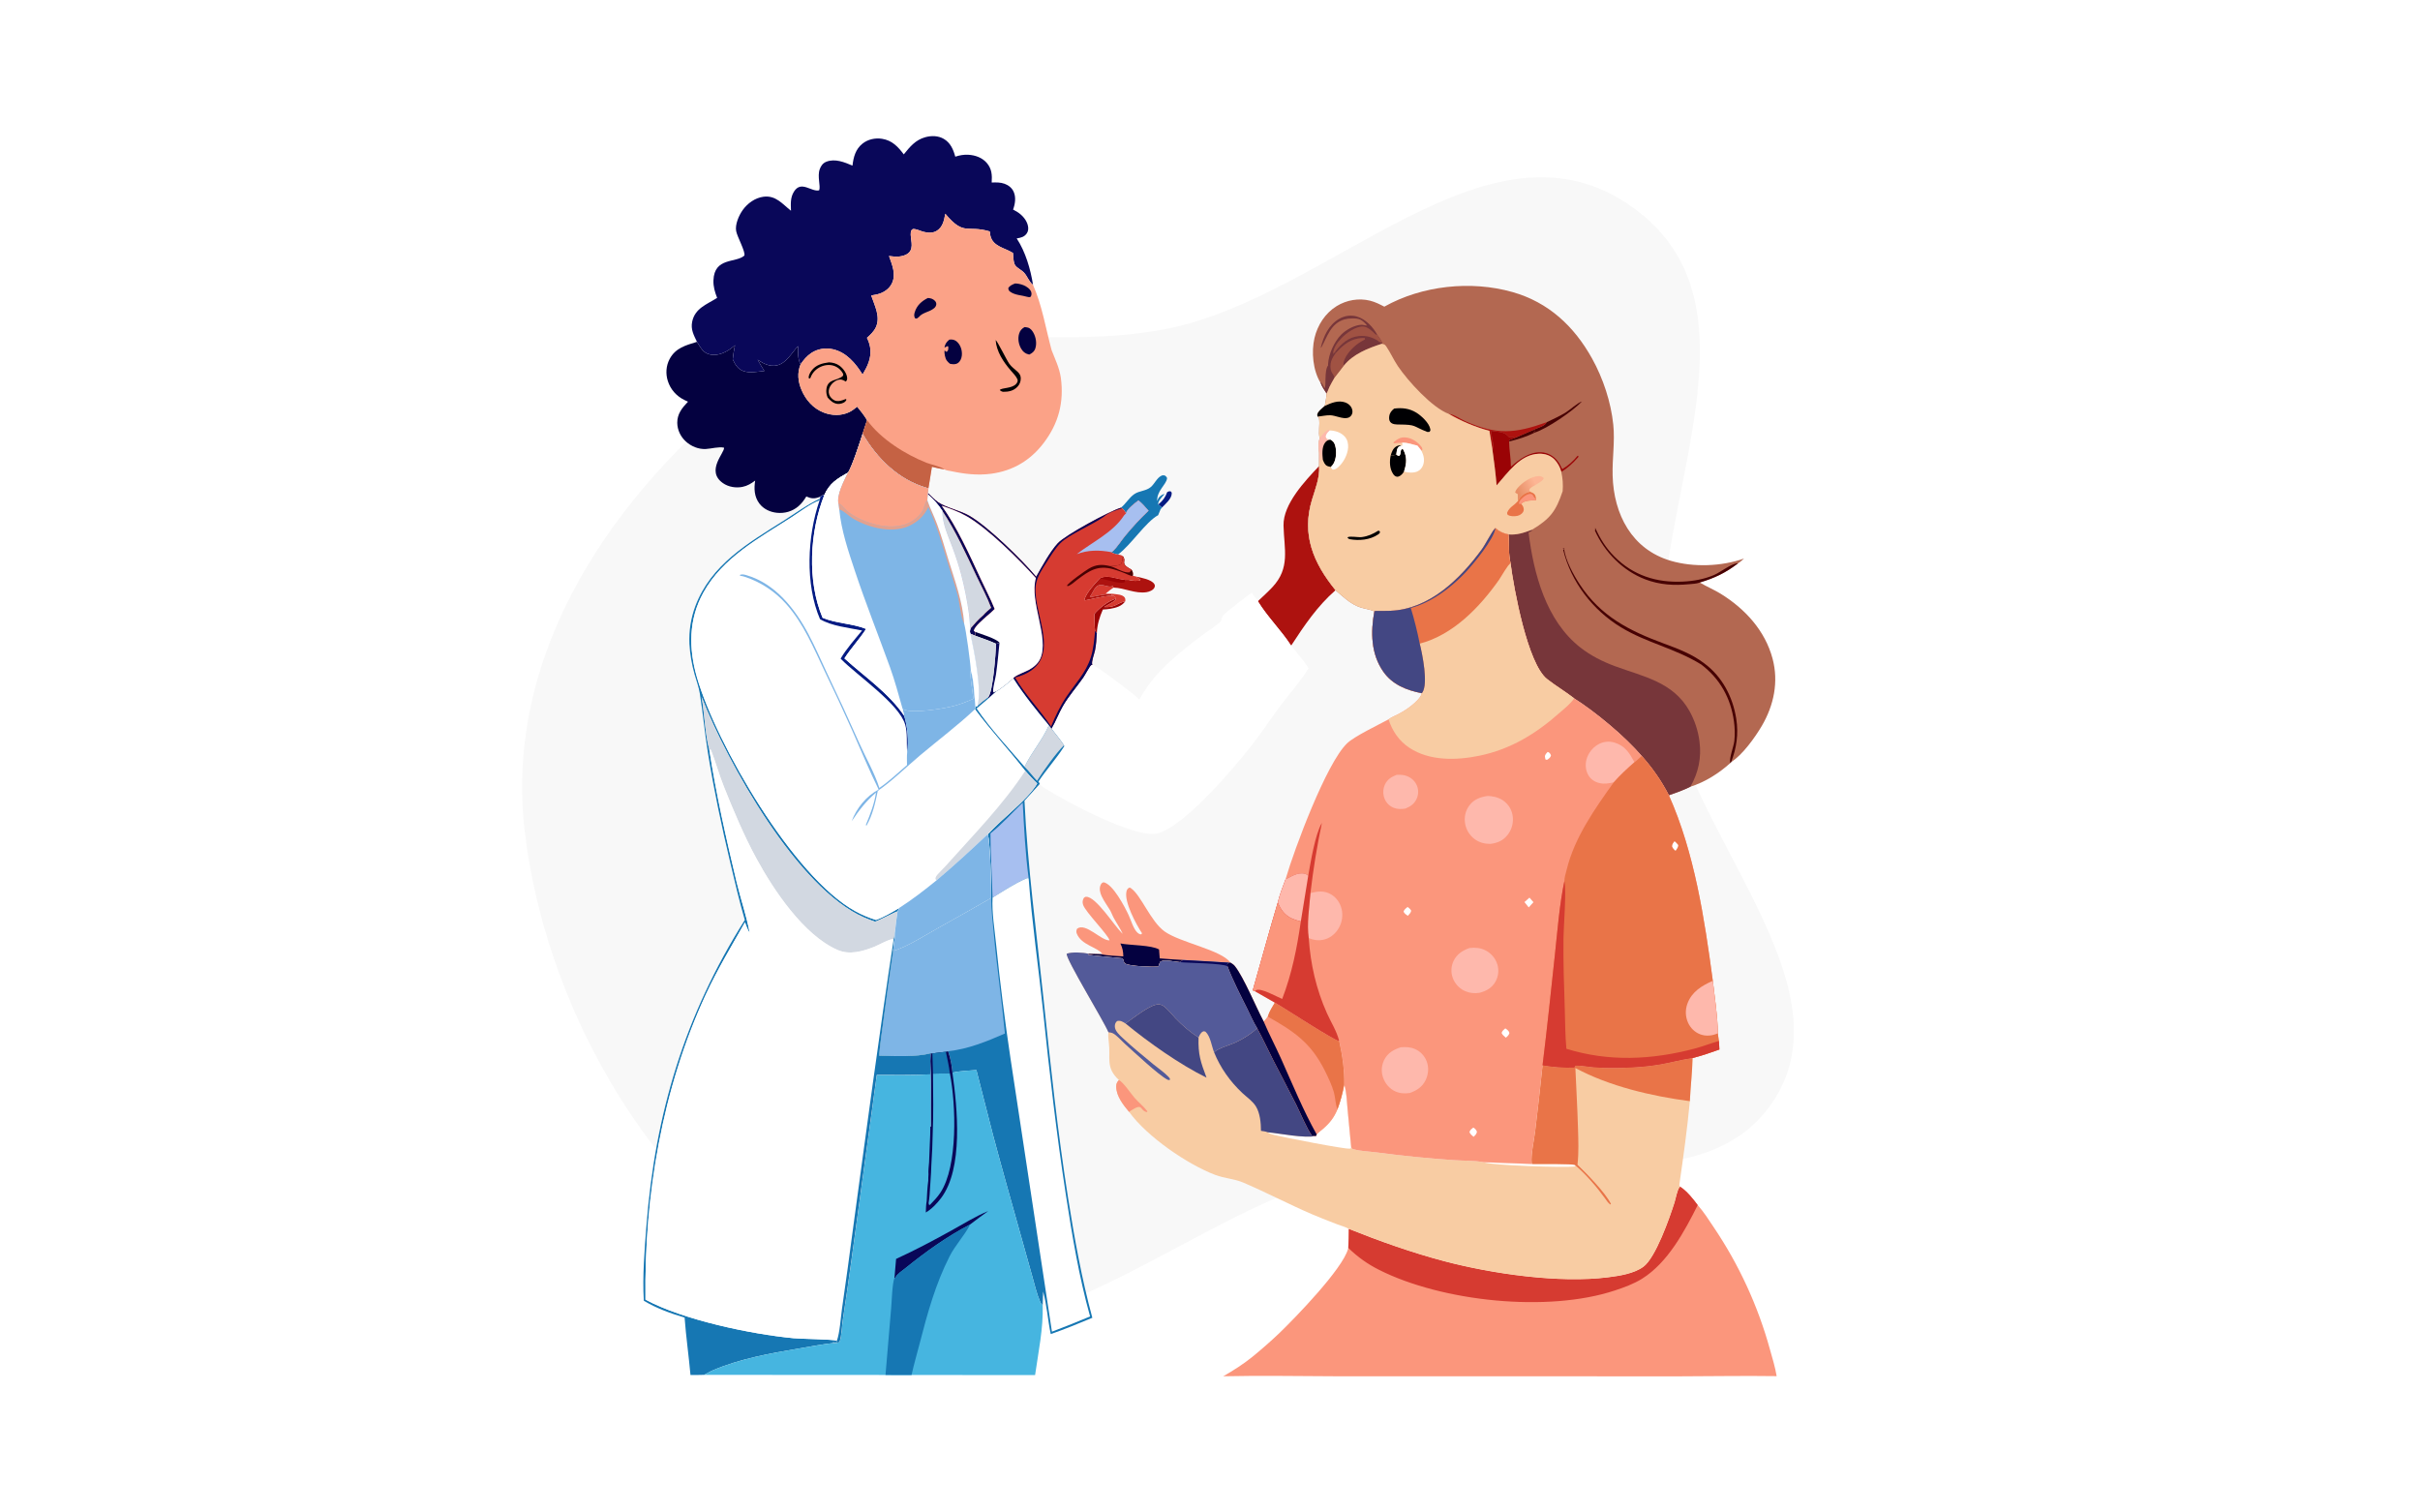 <svg width="640" height="400" viewBox="0 0 640 400" fill="none" xmlns="http://www.w3.org/2000/svg">
<rect width="640" height="400" fill="white"/>
<path fill-rule="evenodd" clip-rule="evenodd" d="M227.898 346.478C177.813 326.201 144.776 270.758 138.777 219.887C133.162 172.265 162.525 130 199.003 101.449C227.858 78.865 271.294 94.397 308.622 86.954C352.178 78.27 393.997 27.422 431.998 54.993C470.17 82.689 433.145 138.276 440.121 182.363C446.132 220.355 488.978 259.701 469.292 290.707C449.601 321.721 396.902 300.638 359.547 309.269C313.137 319.991 274.45 365.325 227.898 346.478Z" fill="black" fill-opacity="0.03"/>
<path d="M306.322 133.399L306.486 133.267C307.535 132.398 308.223 131.446 308.674 130.158C309.066 129.924 309.119 129.912 309.576 129.925C309.77 130.138 309.881 130.164 309.88 130.477C309.876 131.899 308.208 133.284 307.301 134.221L306.322 133.399Z" fill="#041B83"/>
<path d="M294.996 158.392L295.04 158.639C294.139 159.416 293.006 159.902 292.012 160.551C295.076 160.695 295.231 159.554 297.583 159.027C296.651 160.331 295.137 160.745 293.623 161C292.977 161.11 292.318 161.158 291.664 161.198C290.771 163.251 290.165 165.21 290.07 167.458L289.611 166.83C289.447 165.372 289.468 163.865 289.421 162.398C290.513 160.945 293.241 158.85 294.996 158.392Z" fill="#9A0305"/>
<path d="M294.151 157.131C292.118 157.036 290.324 157.609 288.324 157.933L288.221 157.846C288.844 157.053 289.212 155.925 289.887 155.225C291.022 154.048 292.657 155.296 293.844 155.124C294.02 155.098 294.189 155.037 294.363 154.997L294.476 155.401C293.712 155.9 293.068 156.397 292.4 157.021C293.121 157.023 293.886 156.971 294.598 157.08C295.477 157.205 296.777 157.233 297.384 157.952C297.634 158.25 297.633 158.662 297.584 159.025C295.231 159.552 295.076 160.693 292.012 160.549C293.006 159.9 294.14 159.414 295.041 158.637L294.997 158.39L294.916 157.848C294.552 157.476 294.294 157.566 293.787 157.536L294.151 157.131Z" fill="#D63B31"/>
<path d="M290.764 153.05C292.876 151.843 295.192 153.197 297.418 153.354L298.554 153.356C298.583 153.37 298.61 153.389 298.641 153.398C299.366 153.606 300.855 153.739 301.557 153.478L301.596 153.216C301.255 153.056 301.01 152.946 300.728 152.688C300.666 152.631 300.61 152.569 300.55 152.51C301.849 152.78 304.497 153.265 305.258 154.433C305.489 154.788 305.454 155.095 305.27 155.458C304.941 156.108 303.917 156.497 303.251 156.605C300.255 157.094 297.397 155.466 294.474 155.402L294.361 154.997C294.188 155.038 294.019 155.099 293.843 155.124C292.656 155.297 291.021 154.048 289.886 155.226C289.211 155.926 288.843 157.053 288.22 157.847L288.323 157.934C290.323 157.609 292.117 157.037 294.15 157.131L293.786 157.537C292.21 157.529 287.035 158.818 286.889 158.793L286.778 158.572C287.409 156.597 289.375 154.569 290.764 153.05Z" fill="#AD120F"/>
<path d="M290.764 153.049C292.875 151.842 295.192 153.196 297.418 153.354L297.544 153.751L297.353 154.021C295.443 154.463 292.813 153.124 290.764 153.049Z" fill="#9A0305"/>
<path d="M296.419 134.285C297.768 133.215 298.582 131.622 300.014 130.652C301.317 129.771 303.082 129.876 304.343 128.806C305.311 127.986 305.944 126.429 307.089 125.843C307.489 125.638 307.711 125.678 308.129 125.789C308.368 126.02 308.705 126.224 308.63 126.61C308.3 128.296 305.854 129.891 306.044 132.522C306.174 132.138 306.301 131.768 306.581 131.465C306.919 131.102 307.506 130.674 308 130.645C307.635 131.05 307.249 131.456 306.927 131.896C306.581 132.368 306.224 132.817 306.324 133.401L307.302 134.223L306.926 134.693L306.288 136.248C303.057 137.969 299.174 144.043 295.685 146.652C294.98 146.533 294.466 146.374 293.845 146.016C294.061 145.961 294.198 145.892 294.364 145.729C295.518 144.596 296.511 142.998 297.546 141.73C299.474 139.382 301.539 137.16 303.74 135.065C302.896 134.097 302.087 133.142 301.075 132.345C300.167 133.022 298.009 134.669 297.784 135.763C297.509 135.188 297.246 134.834 296.765 134.415L296.419 134.285Z" fill="#1677B3"/>
<path d="M296.915 246.965C296.222 245.417 295.232 244.074 294.449 242.581C294.111 241.936 293.897 241.257 293.516 240.629C292.798 239.448 291.947 238.304 291.362 237.051C290.939 236.144 290.633 235.011 291.072 234.048C291.271 233.61 291.411 233.492 291.852 233.325C294.326 233.792 297.469 239.836 298.473 242.001C299.053 243.251 299.736 245.555 300.688 246.524C301.018 246.858 301.347 247.104 301.813 247.109L302.028 246.823C300.47 244.475 297.275 238.521 297.907 235.782C298.018 235.305 298.148 235.112 298.523 234.809C298.924 234.735 298.778 234.684 299.087 234.895C301.767 236.729 304.267 243.629 307.955 246.308C312.044 249.28 323.008 251.198 325.411 254.58L324.956 254.583C320.933 254.3 316.901 254.108 312.875 253.88C312.597 254.08 312.325 254.308 312.013 254.447C310.781 254.377 308.127 253.699 307.047 254.234C306.403 254.553 306.792 255.227 306.199 255.648C304.518 255.728 299.051 255.566 297.639 254.875C297.091 254.606 297.295 254.141 297.021 253.703C296.959 253.604 296.896 253.497 296.797 253.436C296.75 253.406 288.871 252.713 287.788 252.495L287.812 252.237L291.184 252.34L291.493 252.214C290.196 250.49 286.014 249.95 284.793 246.954C284.581 246.433 284.63 246.106 284.849 245.606C287.131 243.902 291.226 248.817 293.425 248.69C293.134 247.281 287.096 241.241 286.447 239.315C286.209 238.608 286.292 238.126 286.623 237.476C286.836 237.319 286.94 237.18 287.218 237.166C289.822 237.033 294.733 244.89 296.719 246.78L296.915 246.965Z" fill="#FB967C"/>
<path d="M296.299 249.513C298.871 250.023 304.514 249.92 306.529 251.103L306.708 253.456C308.762 253.609 310.819 253.792 312.877 253.879C312.599 254.078 312.328 254.307 312.015 254.446C310.783 254.376 308.129 253.698 307.049 254.233C306.406 254.551 306.795 255.225 306.202 255.647C304.52 255.726 299.053 255.565 297.642 254.873C297.093 254.605 297.297 254.14 297.024 253.702C296.962 253.603 296.898 253.496 296.8 253.434C296.752 253.405 288.873 252.712 287.791 252.493L287.815 252.235L291.186 252.339C292.964 252.79 295.227 252.766 297.075 252.932C297.053 251.618 296.869 250.705 296.299 249.513Z" fill="#040140"/>
<path d="M348.851 123.258C348.856 123.316 348.861 123.373 348.865 123.431C349.055 126.306 347.806 129.43 346.983 132.135C344.168 141.392 347.327 148.857 353.197 156.09C348.354 160.329 344.946 165.408 341.451 170.755C338.807 166.673 335.21 163.177 332.679 159.052L332.801 158.864C334.042 157.699 335.313 156.547 336.479 155.307C341.294 150.184 339.589 145.246 339.444 138.981C339.314 133.339 345.12 127.192 348.851 123.258Z" fill="#AD120F"/>
<path d="M196.97 243.307C195.506 238.275 194.317 233.159 193.107 228.061C190.821 218.427 188.786 208.832 187.212 199.052C186.374 193.85 185.907 188.591 185.075 183.402C184.803 181.704 184.164 180.003 183.694 178.348C183.319 177.031 183.017 175.697 182.788 174.346C182.558 172.995 182.404 171.636 182.323 170.269C182.285 169.423 182.289 168.577 182.336 167.732C182.383 166.887 182.472 166.046 182.603 165.209C182.735 164.373 182.908 163.545 183.122 162.726C183.337 161.907 183.592 161.101 183.888 160.307C188.016 149.319 197.822 143.65 207.195 137.736C210.305 135.775 213.526 133.39 216.864 131.866L216.732 132.378C214.688 132.964 211.229 135.59 209.333 136.808C200.763 142.307 191.131 147.469 186.025 156.709C182.084 163.841 182.108 171.499 184.339 179.197C189.442 196.807 209.877 232.015 226.161 240.947C227.036 241.434 227.933 241.873 228.854 242.265C229.775 242.657 230.714 242.999 231.671 243.292C233.843 242.511 235.829 241.276 237.82 240.12L237.381 241.045C237.04 240.983 232.619 243.399 231.433 243.759C230.455 243.435 229.494 243.068 228.549 242.659C210.901 235.018 192.356 201.791 185.551 184.316C186.31 188.521 186.493 194.296 187.57 198.185C189.392 210.059 192.033 221.65 194.822 233.328C195.861 237.679 197.511 242.452 198.269 246.742C197.702 245.814 197.372 244.953 197.015 243.935C193.479 250.198 189.734 256.385 186.709 262.919C175.109 287.971 170.353 316.202 170.707 343.704C180.559 349.044 198.571 352.838 209.85 353.909C212.004 354.113 220.135 354.186 221.324 354.562L221.15 354.67L221.582 354.915C221.505 354.902 221.428 354.887 221.351 354.876C221.022 354.83 220.729 354.849 220.4 354.872L220.345 355.034L220.621 355.165C217.543 355.489 214.474 356.088 211.421 356.604C203.715 357.907 195.613 359.346 188.397 362.455C187.632 362.785 186.967 363.241 186.223 363.601C185.025 363.662 183.807 363.629 182.606 363.639C182.15 358.57 181.427 353.529 181.049 348.451C177.384 347.371 173.541 345.979 170.267 344.004C169.886 337.467 170.448 330.637 170.958 324.103C173.272 294.477 181.075 268.497 196.97 243.307Z" fill="#1677B3"/>
<path d="M185.551 184.312C192.356 201.787 210.9 235.014 228.549 242.655C229.494 243.064 230.455 243.431 231.433 243.755C232.618 243.395 237.04 240.979 237.381 241.041C237.111 242.754 236.892 244.474 236.722 246.2C236.529 246.86 236.589 247.771 236.337 248.367C235.657 248.097 232.166 250.02 231.272 250.372C228.1 251.62 224.701 252.637 221.435 251.201C212.555 247.295 204.626 235.461 200.058 227.069C196.789 221.063 194.021 214.484 191.479 208.136C190.192 204.922 189.276 201.559 188.008 198.337L187.57 198.181C186.493 194.292 186.309 188.517 185.551 184.312Z" fill="#D2D8E1"/>
<path d="M181.953 106.23C181.625 106.086 181.301 105.935 180.98 105.777C178.888 104.748 177.326 102.997 176.615 100.761C176.005 98.844 176.137 96.745 177.085 94.958C178.654 92.001 181.38 91.312 184.318 90.408C185.322 91.924 185.9 93.384 187.881 93.768C189.837 94.147 191.811 93.251 193.361 92.126C193.716 91.868 194.05 91.599 194.375 91.304C194.099 92.545 193.921 93.769 193.777 95.031C194.454 96.451 195.128 97.649 196.723 98.175C198.341 98.709 200.469 98.28 202.147 98.112C201.53 97.132 200.913 96.159 200.365 95.138C201.893 96.156 203.573 97.064 205.477 96.628C207.982 96.055 209.395 93.272 211.035 91.538C211.07 93.101 210.928 94.962 211.724 96.348C210.785 98.649 211.033 100.905 211.989 103.154C213.112 105.797 215.075 108.016 217.792 109.083C219.991 109.948 222.458 110.012 224.614 108.981C225.373 108.618 226.032 108.069 226.689 107.55C227.626 108.675 228.548 109.865 229.304 111.12L228.129 114.71C227.543 116.609 225.223 123.756 224.235 124.999C221.396 126.628 219.45 127.736 218.02 130.86C217.634 130.989 217.253 131.063 216.95 131.342C216.848 131.382 216.746 131.424 216.643 131.463C215.336 131.958 214.507 131.858 213.242 131.303C212.674 132.24 211.976 133.197 211.133 133.904C209.537 135.24 207.569 135.825 205.5 135.62C203.684 135.439 201.923 134.636 200.811 133.151C199.465 131.354 199.379 129.227 199.714 127.096C198.662 127.878 197.676 128.493 196.371 128.758C194.636 129.11 192.653 128.794 191.19 127.769C186.55 124.518 191.707 119.695 191.483 118.392C190.057 118.086 188.14 118.663 186.671 118.745C184.73 118.852 182.778 118.04 181.35 116.731C179.983 115.478 179.129 113.687 179.111 111.823C179.089 109.445 180.41 107.852 181.953 106.23Z" fill="#040140"/>
<path d="M245.373 130.743C245.295 130.584 245.332 130.697 245.404 130.388C246.293 131.208 247.16 132.197 248.164 132.87C250.308 134.307 253.859 134.965 256.385 136.421C261.258 139.229 270.314 148.068 274.034 152.54C275.556 149.838 277.728 145.829 279.789 143.624C281.785 141.488 293.372 135.216 296.417 134.283L296.763 134.412C297.244 134.831 297.507 135.185 297.782 135.76C298.008 134.666 300.165 133.02 301.073 132.343C302.085 133.139 302.894 134.095 303.738 135.062C301.537 137.157 299.473 139.379 297.544 141.727C296.509 142.995 295.517 144.593 294.362 145.726C294.196 145.889 294.059 145.958 293.843 146.014C294.465 146.371 294.978 146.53 295.684 146.649C296.129 146.737 296.604 146.766 296.946 147.089C298.082 148.618 295.882 148.886 299.263 150.697C299.605 151.308 299.689 151.58 299.575 152.292C299.882 152.349 300.27 152.375 300.55 152.506C300.609 152.566 300.665 152.628 300.727 152.684C301.009 152.943 301.254 153.053 301.596 153.212L301.556 153.474C300.855 153.735 299.365 153.603 298.64 153.395C298.609 153.386 298.582 153.366 298.553 153.352L297.418 153.351C295.192 153.193 292.875 151.84 290.764 153.046C289.374 154.566 287.408 156.594 286.777 158.568L286.888 158.789C287.034 158.814 292.209 157.526 293.786 157.534C294.292 157.564 294.551 157.474 294.914 157.845L294.995 158.388C293.24 158.845 290.512 160.941 289.42 162.393C289.467 163.861 289.446 165.367 289.61 166.826L290.069 167.454C289.986 168.994 289.891 170.502 289.584 172.018C289.393 172.96 288.623 174.89 288.834 175.744L288.934 175.831C288.813 175.875 288.669 175.88 288.572 175.965C288.19 176.304 286.953 178.624 286.521 179.239C284.749 181.759 282.715 184.046 281.162 186.721C280.029 188.673 279.244 190.845 278.099 192.767L277.381 191.823C274.048 187.79 270.805 183.838 267.99 179.416C267.255 180.109 264.337 182.495 263.515 182.815L261.475 184.64L261.292 184.44C260.316 185.136 259.417 185.892 258.516 186.682C259.741 182.287 257.603 172.144 256.647 167.611C256.424 167.146 256.525 166.702 256.628 166.23C256.456 164.997 256.44 163.722 256.28 162.479C255.791 158.912 255.094 155.387 254.188 151.903C253.564 149.562 252.79 147.219 251.953 144.945C250.739 141.651 249.246 138.672 249.195 135.082C248.111 133.387 246.883 132.066 245.373 130.743Z" fill="#D63B31"/>
<path d="M296.949 147.093C298.085 148.622 295.886 148.89 299.267 150.701C299.609 151.312 299.693 151.584 299.579 152.296C299.193 152.345 298.859 152.176 298.495 152.053C297.161 151.446 295.751 150.907 294.337 150.519C290.286 149.409 288.047 150.945 284.927 153.292C284.268 153.789 283.588 154.441 282.859 154.823C282.547 154.987 282.496 155.036 282.155 154.918C282.504 154.103 286.988 150.965 287.89 150.424C289.844 149.25 291.437 149.204 293.579 149.725C294.442 149.645 295.68 149.692 296.413 149.22C296.889 148.591 296.853 147.85 296.949 147.093Z" fill="#470103"/>
<path d="M296.947 147.093C298.083 148.622 295.883 148.89 299.264 150.701C299.091 150.927 298.913 151.148 298.733 151.369C297.234 151.621 295.243 150.202 293.772 149.779C293.707 149.76 293.642 149.743 293.577 149.725C294.439 149.645 295.677 149.692 296.41 149.22C296.887 148.591 296.85 147.85 296.947 147.093Z" fill="#D63B31"/>
<path d="M297.786 135.76C298.012 134.666 300.169 133.02 301.077 132.343C302.09 133.139 302.898 134.095 303.742 135.062C301.541 137.157 299.477 139.379 297.548 141.728C296.513 142.995 295.521 144.593 294.366 145.726C294.2 145.889 294.064 145.958 293.847 146.014C290.718 145.43 287.761 145.428 284.76 146.549C288.877 143.356 294.384 140.799 297.273 136.294L297.786 135.76Z" fill="#A7BFF0"/>
<path d="M245.373 130.743C245.295 130.584 245.332 130.697 245.404 130.388C246.293 131.208 247.16 132.197 248.164 132.87C250.308 134.307 253.859 134.965 256.385 136.421C261.258 139.229 270.314 148.068 274.034 152.54C275.556 149.838 277.728 145.829 279.789 143.624C281.785 141.488 293.372 135.216 296.417 134.283L296.763 134.412C295.159 134.941 293.211 135.521 291.91 136.662L291.682 136.82C288.74 138.852 282.625 141.445 280.463 143.621C278.996 145.098 277.836 147.086 276.71 148.832C275.645 150.483 274.406 152.346 274.007 154.301C272.637 161.015 280.236 172.094 272.673 177.352C271.363 178.263 269.984 178.776 268.456 179.194C271.187 183.842 275.02 187.673 277.967 192.128C279.081 189.435 280.385 186.684 282.018 184.266C284.384 180.761 287.157 177.976 288.475 173.851C289.203 171.573 289.386 169.192 289.61 166.826L290.069 167.454C289.986 168.994 289.891 170.502 289.584 172.018C289.393 172.96 288.623 174.89 288.834 175.744L288.934 175.831C288.813 175.875 288.669 175.88 288.572 175.965C288.19 176.304 286.953 178.624 286.521 179.239C284.749 181.759 282.715 184.046 281.162 186.721C280.029 188.673 279.244 190.845 278.099 192.767L277.381 191.823C274.048 187.79 270.805 183.838 267.99 179.416L267.981 179.349C268.469 178.607 271.247 177.643 272.142 177.137C273.382 176.437 274.521 175.499 275.114 174.173C277.575 168.67 272.169 159.213 273.944 152.868C269.412 147.864 261.386 139.858 255.697 136.562C253.598 135.345 251.336 134.541 249.055 133.743C253.253 139.675 256.283 146.483 259.339 153.051C260.576 155.708 261.957 158.333 263.055 161.049C262.384 161.757 261.637 162.373 260.895 163.004C259.948 163.914 257.817 165.554 257.523 166.812C257.663 166.922 257.807 167.062 257.968 167.137L257.873 168.111L256.648 167.611C256.424 167.146 256.525 166.702 256.628 166.23C257.69 164.992 258.803 163.732 260.056 162.683C260.64 161.971 261.431 161.36 262.114 160.741C261.081 157.931 259.591 155.189 258.307 152.477C255.528 146.605 252.786 140.508 249.196 135.083C248.111 133.387 246.883 132.066 245.373 130.743Z" fill="#090759"/>
<path d="M249.199 135.082C252.79 140.507 255.531 146.604 258.311 152.476C259.594 155.188 261.084 157.93 262.118 160.74C261.434 161.359 260.643 161.97 260.059 162.682C258.806 163.731 257.693 164.991 256.631 166.229C256.46 164.996 256.443 163.722 256.283 162.478C255.795 158.911 255.097 155.386 254.191 151.902C253.567 149.561 252.793 147.218 251.956 144.944C250.743 141.65 249.249 138.671 249.199 135.082Z" fill="#D2D8E1"/>
<path d="M249.057 133.748C251.338 134.545 253.6 135.35 255.699 136.567C261.387 139.863 269.414 147.869 273.946 152.873C272.171 159.218 277.576 168.674 275.116 174.178C274.523 175.503 273.384 176.442 272.144 177.142C271.249 177.647 268.471 178.611 267.983 179.354L267.992 179.421C267.257 180.114 264.339 182.5 263.516 182.819L261.477 184.645L261.294 184.445C260.318 185.141 259.419 185.896 258.518 186.687C259.743 182.292 257.604 172.148 256.649 167.615L257.875 168.116L257.97 167.142C257.809 167.066 257.665 166.926 257.524 166.816C257.819 165.559 259.95 163.919 260.896 163.009C261.639 162.377 262.386 161.762 263.057 161.053C261.958 158.337 260.578 155.713 259.341 153.055C256.285 146.488 253.255 139.68 249.057 133.748Z" fill="white"/>
<path d="M257.969 167.137C259.358 167.648 263.558 168.911 264.326 169.976L263.436 170.252C261.658 169.423 259.714 168.8 257.874 168.11L257.969 167.137Z" fill="#040140"/>
<path d="M264.327 169.981C264.049 172.8 263.794 175.63 263.391 178.434C263.217 179.64 262.606 181.662 262.645 182.768C262.651 182.934 262.692 182.992 262.756 183.125L263.516 182.819L261.477 184.644L261.294 184.445C262.647 183.066 263.314 172.783 263.437 170.256L264.327 169.981Z" fill="#090759"/>
<path d="M256.648 167.61L257.874 168.11C259.714 168.8 261.658 169.422 263.436 170.252C263.313 172.778 262.646 183.061 261.293 184.44C260.317 185.136 259.418 185.891 258.517 186.681C259.742 182.286 257.603 172.143 256.648 167.61Z" fill="#D2D8E1"/>
<path d="M301.34 184.993C305.084 177.927 311.453 172.917 317.714 168.167C319.215 167.028 321.753 165.508 322.927 164.213C323.032 163.814 323.128 163.245 323.368 162.908C324.035 161.978 329.776 157.634 331.029 156.745C331.515 157.484 332.112 158.308 332.8 158.866L332.679 159.055C335.209 163.179 338.806 166.675 341.45 170.757C342.995 172.692 344.759 174.622 346.078 176.711C343.967 180.186 341.242 183.143 338.818 186.385C336.196 189.89 333.795 193.543 331.105 197.007C326.418 203.043 313.204 218.639 306.074 220.403C300.252 221.844 281.766 211.924 276.407 208.526C275.863 208.181 275.356 207.858 274.952 207.345C274.978 207.147 274.729 206.866 274.624 206.696C276.754 203.49 279.381 200.625 281.451 197.365L281.382 197.108C280.394 195.607 279.206 194.189 278.099 192.771C279.244 190.849 280.029 188.676 281.162 186.725C282.715 184.049 284.749 181.763 286.521 179.243C286.953 178.628 288.19 176.308 288.572 175.969C288.668 175.883 288.813 175.879 288.934 175.834C290.136 176.152 300.059 183.676 301.34 184.993Z" fill="white"/>
<path d="M239.015 40.829C240.629 38.83 242.087 37.013 244.696 36.288C246.314 35.838 248.129 35.864 249.607 36.734C251.382 37.778 252.121 39.544 252.635 41.434C253.78 41.058 254.872 40.864 256.082 40.928C257.899 41.023 259.75 41.683 260.965 43.087C262.316 44.649 262.393 46.322 262.267 48.267C263.439 48.237 264.555 48.191 265.678 48.603C266.724 48.987 267.612 49.685 268.075 50.718C268.74 52.203 268.469 53.944 267.923 55.419C268.323 55.62 268.71 55.841 269.086 56.083C270.379 56.913 271.562 58.243 271.866 59.79C271.998 60.466 271.942 61.164 271.535 61.739C270.866 62.686 269.965 62.884 268.879 63.053C271.219 66.617 272.53 71.147 273.2 75.339C272.124 74.532 271.711 73.039 270.769 72.052C270.121 71.373 268.999 70.896 268.485 70.165C268.245 69.824 268.136 69.361 268.078 68.957C267.98 68.286 267.954 67.593 267.907 66.916C267.856 66.883 267.805 66.85 267.752 66.818C265.62 65.507 262.552 65.18 261.914 62.293C261.835 61.934 261.79 61.565 261.744 61.2C255.694 59.404 255.004 62.537 249.991 56.525C249.682 58.239 249.377 59.979 247.791 61.011C246.75 61.688 245.411 61.606 244.258 61.31C243.35 61.077 242.359 60.502 241.42 60.568C241.057 60.865 240.944 60.928 240.879 61.426C240.656 63.123 241.829 65.412 240.342 66.851C239.491 67.675 237.829 67.942 236.676 67.869C236.318 67.847 235.964 67.797 235.607 67.757C235.504 67.745 235.4 67.737 235.296 67.726L235.109 67.705C235.923 70.011 237.035 72.505 235.897 74.908C235.253 76.27 233.978 77.21 232.567 77.678C231.872 77.909 231.124 78.006 230.404 78.138C231.291 80.805 232.941 83.787 231.621 86.572C231.092 87.686 230.193 88.532 229.283 89.338C230.344 91.513 230.51 93.511 229.715 95.829C229.321 96.975 228.728 98.014 228.119 99.055C226.294 96.087 223.861 93.183 220.285 92.367C218.32 91.919 216.263 92.229 214.575 93.347C213.377 94.142 212.524 95.171 211.727 96.347C210.931 94.961 211.072 93.099 211.038 91.537C209.398 93.27 207.985 96.053 205.48 96.627C203.575 97.062 201.895 96.155 200.368 95.137C200.915 96.158 201.532 97.131 202.149 98.111C200.472 98.279 198.344 98.708 196.726 98.174C195.13 97.647 194.457 96.45 193.78 95.03C193.923 93.767 194.102 92.544 194.378 91.303C194.053 91.598 193.719 91.866 193.363 92.124C191.814 93.25 189.84 94.146 187.884 93.766C185.903 93.382 185.325 91.922 184.321 90.407C183.482 88.622 182.621 87.136 183.057 85.063C183.799 81.535 186.859 80.54 189.519 78.862L189.656 78.774C189.059 77.262 188.621 75.79 188.679 74.149C188.897 67.975 194.634 69.609 196.858 67.589C197.181 66.546 194.985 62.672 194.69 61.13C194.354 59.371 195.404 56.974 196.424 55.545C197.683 53.78 199.683 52.33 201.868 52.035C205.169 51.588 206.868 53.917 209.188 55.734C209.127 53.954 208.979 52.267 209.98 50.671C211.897 47.614 214.6 50.839 216.637 50.334C217.084 49.229 216.084 46.699 216.797 44.725C217.109 43.861 217.63 43.141 218.499 42.788C220.809 41.852 223.329 42.898 225.451 43.801C225.706 41.563 226.25 39.461 228.094 37.988C229.535 36.836 231.464 36.421 233.272 36.707C235.937 37.128 237.481 38.79 239.015 40.829Z" fill="#090759"/>
<path d="M249.989 56.528C255.002 62.54 255.693 59.407 261.742 61.204C261.788 61.569 261.833 61.937 261.912 62.296C262.55 65.183 265.618 65.51 267.751 66.821C267.803 66.853 267.854 66.887 267.906 66.919C267.952 67.596 267.978 68.289 268.076 68.96C268.135 69.365 268.243 69.828 268.483 70.169C268.997 70.899 270.119 71.377 270.767 72.056C271.709 73.042 272.122 74.536 273.199 75.342C275.624 80.833 276.545 86.813 278.105 92.585C279.063 95.072 280.158 97.25 280.555 99.913C281.419 106.339 279.976 111.934 276.038 117.122C272.523 121.754 267.886 124.52 262.124 125.289C258.552 125.766 255.083 125.362 251.576 124.612C251.04 124.497 250.219 124.435 249.777 124.146C248.648 123.975 247.563 123.737 246.456 123.453C246.131 125.343 245.824 127.236 245.536 129.132C245.383 129.102 245.23 129.068 245.081 129.025C237.679 126.919 231.895 121.233 228.13 114.712L229.305 111.122C228.548 109.867 227.626 108.677 226.689 107.552C226.033 108.071 225.374 108.62 224.614 108.983C222.459 110.014 219.991 109.95 217.792 109.086C215.076 108.018 213.113 105.799 211.99 103.156C211.034 100.907 210.786 98.651 211.725 96.35C212.522 95.175 213.375 94.145 214.573 93.351C216.261 92.233 218.318 91.922 220.283 92.371C223.859 93.186 226.292 96.09 228.117 99.058C228.726 98.017 229.32 96.978 229.713 95.832C230.508 93.515 230.342 91.516 229.281 89.341C230.191 88.535 231.09 87.69 231.619 86.575C232.939 83.79 231.289 80.808 230.402 78.142C231.122 78.009 231.87 77.912 232.566 77.681C233.976 77.213 235.251 76.273 235.896 74.912C237.033 72.509 235.921 70.014 235.107 67.708L235.294 67.729C235.398 67.74 235.502 67.749 235.605 67.76C235.962 67.801 236.315 67.85 236.674 67.873C237.827 67.945 239.489 67.678 240.34 66.854C241.827 65.415 240.654 63.126 240.877 61.43C240.942 60.931 241.055 60.868 241.418 60.572C242.357 60.505 243.348 61.08 244.256 61.313C245.409 61.61 246.748 61.692 247.789 61.015C249.375 59.982 249.68 58.242 249.989 56.528Z" fill="#FBA287"/>
<path d="M268.453 74.964C269.242 74.983 269.923 75.139 270.661 75.418C271.406 75.699 272.476 76.421 272.718 77.229C272.862 77.709 272.796 77.995 272.617 78.447C272.185 78.655 272.168 78.621 271.696 78.508C270.217 78.06 268.458 78.092 267.156 77.148C266.769 76.867 266.708 76.668 266.654 76.213C267.039 75.514 267.751 75.258 268.453 74.964Z" fill="#040140"/>
<path d="M263.314 89.931C263.77 90.215 266.227 95.241 266.921 96.213C267.519 97.05 268.322 97.578 269.059 98.269C269.61 98.785 269.957 99.277 269.958 100.062C269.96 100.929 269.643 101.727 269.026 102.34C267.945 103.415 266.685 103.633 265.225 103.62C264.819 103.471 264.699 103.479 264.409 103.138C264.954 102.491 267.627 102.801 268.745 101.517C269.031 101.189 269.259 100.741 269.078 100.317C268.714 99.464 267.892 98.664 267.291 97.963C265.375 95.729 263.51 92.967 263.314 89.931Z" fill="#000003"/>
<path d="M245.392 78.805C246.131 78.858 246.725 79.015 247.259 79.566C247.497 79.81 247.653 80.169 247.613 80.509C247.429 82.104 244.65 82.421 243.517 83.346C243.469 83.386 243.421 83.428 243.372 83.468C243.12 83.736 242.922 83.957 242.606 84.151C242.337 84.317 242.292 84.239 242.002 84.178C241.688 83.601 241.73 83.168 241.924 82.548C242.489 80.739 243.743 79.632 245.392 78.805Z" fill="#040140"/>
<path d="M219.249 95.825C220.259 95.886 221.221 96.127 222.044 96.738C222.983 97.434 223.971 98.752 224.041 99.959C224.067 100.403 223.964 100.589 223.684 100.913C222.945 100.496 222.51 100.223 221.634 100.464C220.773 100.701 219.961 101.402 219.538 102.179C219.169 102.857 219.046 103.631 219.297 104.37C219.514 105.011 220.126 105.634 220.742 105.907C221.393 106.196 222.175 106.068 222.819 105.837L223.405 105.626L223.689 105.521L223.859 105.705C223.748 105.912 223.734 105.964 223.56 106.157C223.14 106.623 222.226 106.859 221.621 106.822C220.442 106.751 219.599 105.967 218.871 105.12C218.56 104.317 218.442 103.646 218.573 102.787C218.97 100.182 221.308 100.764 222.826 99.495C223.035 99.321 222.981 99.182 223.005 98.932C222.949 98.816 222.888 98.703 222.822 98.593C222.756 98.482 222.685 98.375 222.609 98.27C222.533 98.166 222.453 98.066 222.368 97.969C222.283 97.872 222.194 97.779 222.101 97.691C222.008 97.602 221.911 97.517 221.81 97.437C221.709 97.357 221.605 97.282 221.498 97.211C221.39 97.14 221.279 97.075 221.166 97.014C221.052 96.953 220.936 96.898 220.818 96.848C219.623 96.34 218.252 96.466 217.082 96.983C215.841 97.531 214.859 98.532 214.381 99.803C214.291 100.042 214.38 99.908 214.104 100.124L213.85 99.966C213.822 99.269 214.223 98.57 214.629 98.021C215.758 96.496 217.463 96.053 219.249 95.825Z" fill="#000003"/>
<path d="M251.08 89.812C251.343 89.799 251.639 89.772 251.9 89.81C252.528 89.902 253.008 90.241 253.411 90.721C254.165 91.621 254.496 92.91 254.363 94.066C254.277 94.808 253.953 95.6 253.305 96.023C252.647 96.453 251.976 96.338 251.246 96.214C250.925 95.967 250.612 95.665 250.376 95.337C249.951 94.745 249.693 93.404 249.794 92.688C249.979 92.821 250.165 92.954 250.353 93.085L250.715 92.636C250.803 92.233 250.846 91.993 250.739 91.591L250.599 91.535C250.325 91.679 250.057 91.815 249.769 91.929C249.96 90.94 250.299 90.449 251.08 89.812Z" fill="#040140"/>
<path d="M270.959 86.502C271.245 86.534 271.557 86.557 271.834 86.634C272.531 86.828 272.972 87.415 273.31 88.021C273.967 89.2 274.227 90.802 273.816 92.107C273.541 92.98 273.012 93.337 272.24 93.76C272.159 93.746 272.076 93.736 271.996 93.717C271.094 93.509 270.498 92.974 270.042 92.185C269.377 91.035 269.13 89.551 269.512 88.265C269.767 87.408 270.198 86.941 270.959 86.502Z" fill="#040140"/>
<path d="M229.306 111.121C232.956 116.125 239.345 120.133 245.036 122.396C246.107 122.822 249.085 123.461 249.778 124.145C248.649 123.973 247.564 123.735 246.458 123.451C246.132 125.341 245.825 127.234 245.537 129.131C245.384 129.1 245.232 129.066 245.082 129.023C237.681 126.917 231.897 121.232 228.131 114.71L229.306 111.121Z" fill="#C56244"/>
<path d="M267.992 179.419C270.807 183.841 274.05 187.793 277.383 191.826L278.101 192.77C279.208 194.188 280.396 195.607 281.384 197.108L281.453 197.365C279.383 200.624 276.756 203.49 274.626 206.695C274.731 206.865 274.98 207.146 274.954 207.344C273.594 208.798 272.297 210.311 270.937 211.765C271.763 229.288 274.129 246.689 275.971 264.118C277.843 281.82 279.718 299.48 282.505 317.066C284.178 327.618 286.079 338.193 288.884 348.507C285.253 350.021 281.605 351.53 277.885 352.815C277.083 349.125 276.899 345.196 275.867 341.58C275.81 342.77 275.769 343.961 275.746 345.153C275.376 344.891 275.248 344.673 275.07 344.255C274.156 342.11 273.607 339.697 272.975 337.454L269.89 326.451C267.429 317.651 264.926 308.858 262.58 300.027L258.217 282.988C256.154 283.186 253.886 283.19 251.883 283.694C251.742 281.811 251.331 279.802 250.731 278.012L250.153 278.163C248.961 278.301 247.762 278.42 246.578 278.615L246.084 278.551C242.346 279.589 236.423 279.296 232.502 279.178C232.756 276.126 233.232 273.071 233.628 270.034C234.443 263.844 235.306 257.66 236.217 251.483C239.321 250.742 245.212 247.059 248.201 245.384C252.859 242.79 257.5 240.165 262.122 237.509C262.169 235.269 261.875 221.893 261.202 220.644C264.832 216.598 271.578 211.671 274.279 207.218C273.153 206.169 272.149 205.032 271.133 203.878C266.832 198.333 262.026 193.228 257.834 187.58L257.989 186.883C258.177 186.847 258.343 186.76 258.518 186.685C259.419 185.895 260.318 185.139 261.294 184.443L261.477 184.643L263.517 182.817C264.34 182.498 267.257 180.112 267.992 179.419Z" fill="#1677B3"/>
<path d="M277.381 191.824L278.099 192.769C279.206 194.186 280.394 195.605 281.383 197.106C279.26 199.188 275.898 203.925 274.255 206.503C273.143 205.317 272.112 203.925 270.958 202.797C272.782 198.975 275.672 195.766 277.381 191.824Z" fill="#D2D8E1"/>
<path d="M270.47 212.266C270.822 218.898 271.155 225.734 272.045 232.315C271.645 232.15 271.611 232.232 271.231 232.399C268.234 233.718 265.278 235.679 262.49 237.398C262.382 231.727 261.925 226.08 261.95 220.403C264.94 218.014 267.703 214.938 270.47 212.266Z" fill="#A7BFF0"/>
<path d="M267.993 179.419C270.807 183.841 274.05 187.793 277.383 191.826C275.675 195.768 272.784 198.976 270.961 202.799C266.659 197.765 261.99 192.854 258.275 187.364C259.352 186.468 260.419 185.561 261.477 184.643L263.517 182.818C264.34 182.498 267.257 180.112 267.993 179.419Z" fill="white"/>
<path d="M236.217 251.483C239.321 250.743 245.212 247.06 248.201 245.384C252.859 242.791 257.5 240.166 262.122 237.509C262.151 240.648 262.536 243.818 262.822 246.945C263.629 255.763 264.93 264.527 265.765 273.331C261.046 275.405 255.915 277.486 250.731 278.013L250.153 278.164C248.961 278.302 247.762 278.421 246.578 278.616L246.084 278.552C242.346 279.59 236.423 279.297 232.502 279.179C232.756 276.127 233.232 273.072 233.628 270.035C234.443 263.844 235.306 257.66 236.217 251.483Z" fill="#7EB5E6"/>
<path d="M262.49 237.399C265.278 235.681 268.234 233.719 271.231 232.4C271.611 232.233 271.645 232.152 272.045 232.316C272.905 243.984 274.628 255.632 275.841 267.272C277.542 283.581 279.387 299.77 281.883 315.977C283.54 326.73 285.351 337.669 288.287 348.155C284.947 349.557 281.583 350.9 278.195 352.184L267.26 280.053C265.763 269.985 264.47 259.991 263.445 249.864C263.037 245.83 262.293 241.439 262.49 237.399Z" fill="white"/>
<path d="M250.728 278.013C251.329 279.802 251.74 281.812 251.88 283.694C253.884 283.191 256.151 283.187 258.214 282.989L262.578 300.028C264.924 308.858 267.427 317.652 269.888 326.452L272.973 337.454C273.604 339.697 274.154 342.111 275.068 344.255C275.246 344.673 275.374 344.891 275.744 345.154C275.963 351.221 274.587 357.656 273.743 363.658L241.068 363.641L234.181 363.632L186.222 363.603C186.966 363.244 187.631 362.787 188.396 362.458C195.612 359.348 203.714 357.909 211.42 356.606C214.473 356.091 217.542 355.492 220.62 355.167C221.078 355.155 221.43 355.135 221.873 354.998C221.987 354.862 222.046 354.811 222.111 354.622C222.548 353.345 222.657 350.675 222.866 349.232C223.673 343.918 224.442 338.598 225.173 333.272L231.875 284.262C236.588 284.272 241.317 284.33 246.025 284.129C246.107 288.719 246.03 293.305 246.037 297.895L246.19 297.855C246.197 294.132 246.26 290.404 246.201 286.681C246.159 283.978 245.941 281.252 246.082 278.552L246.576 278.615C247.76 278.42 248.959 278.302 250.15 278.163L250.728 278.013Z" fill="#46B5E0"/>
<path d="M236.983 332.94C241.958 330.661 246.757 328.116 251.542 325.467C254.737 323.697 257.971 321.68 261.35 320.283C259.742 321.466 258.109 322.599 256.541 323.837C250.499 326.978 244.86 331.011 239.579 335.281C238.772 335.934 237.232 336.905 236.814 337.859C236.788 337.919 236.775 337.984 236.756 338.047L236.55 337.955C236.683 336.283 236.827 334.611 236.983 332.94Z" fill="#090759"/>
<path d="M250.73 278.013C251.331 279.802 251.742 281.812 251.882 283.694C253.191 293.063 254.82 309.072 248.839 316.901C247.776 318.294 246.36 319.785 244.837 320.667C244.904 319.724 244.869 318.614 245.072 317.7C245.173 315.881 245.242 314.03 245.495 312.227C245.467 311.696 245.526 311.129 245.548 310.596C245.458 309.574 245.636 308.414 245.708 307.383L245.912 302.226C245.995 300.783 246.038 299.34 246.039 297.895L246.192 297.855C246.198 294.132 246.261 290.404 246.203 286.681C246.16 283.978 245.943 281.252 246.083 278.552L246.578 278.616C247.762 278.42 248.961 278.302 250.152 278.163L250.73 278.013Z" fill="#090759"/>
<path d="M246.576 278.617C247.76 278.422 248.959 278.303 250.15 278.165C250.53 280.047 250.97 281.939 251.202 283.846L246.74 283.95L246.576 278.617Z" fill="#1677B3"/>
<path d="M246.743 283.949L251.205 283.845C252.821 292.114 253.377 308.369 248.688 315.436C247.9 316.624 246.903 317.652 245.914 318.671L245.697 318.635L245.573 318.195C245.833 316.741 245.908 315.289 245.985 313.817L246.105 312.026C246.229 310.757 246.243 309.463 246.302 308.188L246.537 303.912L246.66 299.992C246.892 294.659 246.792 289.287 246.743 283.949Z" fill="#46B5E0"/>
<path d="M236.552 337.957L236.758 338.049C236.777 337.986 236.79 337.921 236.816 337.861C237.234 336.907 238.774 335.936 239.581 335.284C244.863 331.013 250.501 326.98 256.543 323.839C256.494 323.937 256.445 324.037 256.395 324.135C255.044 326.769 252.635 329.308 251.159 332.201C247.42 339.525 245.269 347.332 243.226 355.261C242.508 358.045 241.695 360.833 241.07 363.638L234.183 363.629L235.678 345.956C235.836 344.132 235.967 339.392 236.552 337.957Z" fill="#1677B3"/>
<path d="M356.711 324.997C364.942 328.283 373.372 331.278 381.947 333.543C394.602 336.885 412.348 339.446 425.303 337.801C428.292 337.421 432.083 336.848 434.588 335.034C437.86 332.664 441.533 322.139 442.842 318.034C443.145 317.084 443.59 314.602 444.196 313.948C444.238 313.903 444.29 313.871 444.338 313.833C446.094 314.978 447.743 317.016 448.981 318.703C450.56 320.479 451.87 322.55 453.188 324.522C454.023 325.759 454.834 327.012 455.618 328.281C456.403 329.551 457.162 330.836 457.894 332.137C458.626 333.438 459.332 334.752 460.01 336.082C460.689 337.411 461.34 338.754 461.964 340.11C462.588 341.466 463.184 342.834 463.753 344.214C464.321 345.594 464.861 346.985 465.372 348.388C465.884 349.79 466.366 351.202 466.821 352.624C467.275 354.046 467.699 355.476 468.095 356.915C468.738 359.209 469.477 361.592 469.858 363.943C460.957 363.807 452.046 363.995 443.144 364L390.576 363.973L353.079 363.976C343.22 363.939 333.364 363.761 323.504 363.976C326.191 362.435 328.742 360.818 331.163 358.87C333.625 356.872 336.006 354.779 338.304 352.594C342.493 348.567 355.094 335.573 356.506 330.294C356.529 330.207 356.55 330.118 356.571 330.031C356.677 328.354 356.691 326.677 356.711 324.997Z" fill="#FB967C"/>
<path d="M356.711 324.997C364.942 328.283 373.371 331.278 381.946 333.543C394.602 336.885 412.348 339.446 425.303 337.801C428.292 337.421 432.083 336.848 434.587 335.034C437.86 332.664 441.533 322.139 442.842 318.034C443.145 317.084 443.589 314.602 444.196 313.948C444.237 313.903 444.29 313.871 444.337 313.833C446.094 314.978 447.743 317.016 448.981 318.703C445.471 325.695 441.078 333.911 434.284 338.165C432.068 339.552 429.534 340.469 427.062 341.288C409.318 347.168 381.415 344.233 364.747 335.85C361.64 334.287 359.069 332.442 356.571 330.031C356.677 328.354 356.69 326.677 356.711 324.997Z" fill="#D63B31"/>
<path d="M187.569 198.184L188.007 198.34C189.275 201.562 190.19 204.926 191.477 208.139C194.019 214.487 196.788 221.066 200.057 227.072C204.625 235.464 212.554 247.298 221.434 251.204C224.7 252.641 228.099 251.624 231.271 250.375C232.165 250.024 235.656 248.1 236.336 248.37C236.588 247.775 236.528 246.863 236.721 246.203C236.717 247.985 236.32 249.71 236.214 251.48C235.303 257.657 234.44 263.841 233.625 270.031C233.23 273.068 232.753 276.123 232.499 279.175C236.42 279.293 242.343 279.586 246.081 278.549C245.94 281.248 246.158 283.975 246.2 286.678C246.259 290.401 246.196 294.128 246.189 297.852L246.037 297.892C246.029 293.302 246.107 288.716 246.025 284.126C241.316 284.327 236.587 284.269 231.874 284.259L225.172 333.269C224.441 338.594 223.672 343.914 222.865 349.229C222.656 350.672 222.547 353.342 222.11 354.619C222.045 354.807 221.986 354.859 221.873 354.995C221.429 355.132 221.078 355.152 220.62 355.164L220.344 355.033L220.398 354.871C220.728 354.848 221.021 354.83 221.35 354.875C221.427 354.886 221.504 354.901 221.58 354.914L221.148 354.669L221.323 354.561C220.134 354.185 212.002 354.112 209.849 353.908C198.569 352.837 180.557 349.043 170.705 343.703C170.351 316.201 175.107 287.97 186.707 262.918C189.733 256.384 193.478 250.197 197.014 243.934C197.37 244.952 197.7 245.813 198.268 246.741C197.51 242.451 195.86 237.678 194.821 233.327C192.032 221.649 189.39 210.058 187.569 198.184Z" fill="white"/>
<path d="M236.722 246.207C236.718 247.989 236.321 249.714 236.215 251.484C235.304 257.661 234.441 263.845 233.626 270.035C233.23 273.072 232.754 276.127 232.5 279.179C236.421 279.297 242.344 279.59 246.082 278.553C245.941 281.252 246.159 283.979 246.201 286.682C246.26 290.404 246.197 294.132 246.19 297.856L246.037 297.896C246.03 293.306 246.107 288.72 246.025 284.13C241.317 284.331 236.588 284.273 231.875 284.263L225.173 333.273C224.442 338.598 223.673 343.918 222.866 349.233C222.657 350.676 222.548 353.346 222.111 354.623C222.046 354.811 221.987 354.863 221.873 354.999C221.43 355.136 221.078 355.156 220.62 355.168L220.345 355.037L220.399 354.875C220.729 354.852 221.021 354.834 221.351 354.879C221.428 354.89 221.504 354.905 221.581 354.918L221.149 354.673L221.324 354.565C222.086 352.543 222.345 348.44 222.663 346.202C223.715 338.933 224.716 331.656 225.665 324.372C229.111 299.034 232.497 273.655 236.337 248.374C236.588 247.779 236.529 246.867 236.722 246.207Z" fill="#1677B3"/>
<path d="M293.131 272.982C291.935 270.049 281.761 253.489 282.104 252.233C283.38 251.716 286.445 251.874 287.813 252.234L287.789 252.493C288.872 252.711 296.751 253.404 296.798 253.433C296.897 253.495 296.96 253.602 297.022 253.701C297.296 254.139 297.092 254.604 297.64 254.872C299.052 255.564 304.519 255.725 306.2 255.646C306.793 255.225 306.404 254.55 307.048 254.232C308.127 253.697 310.782 254.375 312.014 254.445C312.326 254.306 312.598 254.078 312.876 253.878C316.902 254.106 320.934 254.298 324.957 254.58L325.412 254.578C325.852 254.844 326.274 255.113 326.596 255.522C328.954 258.511 332.166 266.35 334.202 270.162C334.619 269.778 334.941 269.312 335.282 268.861C335.291 268.833 335.302 268.804 335.311 268.776C335.724 267.469 336.47 266.33 337.168 265.16C339.887 266.696 352.524 275.016 354.175 275.327C355.001 279.144 355.575 282.911 355.497 286.827C356.151 288.818 356.182 291.241 356.385 293.328L357.336 303.37C357.535 303.747 357.527 303.807 357.959 303.928C359.838 304.455 362.107 304.512 364.06 304.768C370.871 305.673 377.704 306.357 384.559 306.818C387.089 306.991 389.914 306.889 392.384 307.361L405.331 307.836L405.066 307.6C404.849 305.251 405.689 301.681 405.985 299.242C406.694 293.418 407.349 287.588 407.951 281.753C410.705 282.213 413.562 282.448 416.354 282.341C416.415 282.259 416.481 282.18 416.538 282.094C416.596 282.006 416.644 281.911 416.696 281.82C418.293 281.788 419.944 282.147 421.541 282.272C424.035 282.466 426.634 282.463 429.136 282.401C432.449 282.319 435.797 282.088 439.061 281.507C441.854 281.011 444.621 280.251 447.426 279.844L447.617 279.818C447.541 283.638 447.075 287.407 446.902 291.213C446.214 298.602 445.196 305.861 444.14 313.198C444.107 313.427 444.141 313.564 444.237 313.772L444.339 313.832C444.292 313.87 444.239 313.902 444.198 313.946C443.591 314.6 443.146 317.083 442.844 318.033C441.535 322.138 437.862 332.663 434.589 335.033C432.085 336.847 428.294 337.42 425.305 337.799C412.35 339.445 394.604 336.884 381.948 333.542C373.373 331.277 364.944 328.281 356.713 324.996C355.847 324.466 354.606 324.157 353.64 323.788C351.515 322.987 349.405 322.147 347.31 321.27C341.054 318.606 335.019 315.404 328.775 312.741C326.436 311.743 323.813 311.648 321.413 310.736C313.98 307.911 303.318 300.591 298.6 294.049C297.067 292.218 295.272 289.967 295.196 287.466C295.171 286.631 295.357 286.237 295.907 285.627C292.293 282.288 293.775 279.777 293.244 275.735C293.119 274.784 293.045 273.941 293.131 272.982Z" fill="#F8CCA3"/>
<path d="M392.381 307.361L405.329 307.837C406.661 307.855 416.114 307.733 416.563 308.122C416.606 308.16 416.641 308.206 416.68 308.248L416.466 308.492C413.974 308.853 394.094 308.212 392.381 307.361Z" fill="white"/>
<path d="M295.905 285.634C297.149 286.28 299.011 289.152 300.038 290.326C301.117 291.562 302.473 292.604 303.454 293.912L303.312 294.12C301.285 293.673 302.458 291.591 299.186 293.645C298.983 293.772 298.79 293.913 298.598 294.056C297.064 292.225 295.269 289.973 295.194 287.473C295.169 286.638 295.354 286.244 295.905 285.634Z" fill="#FB967C"/>
<path d="M355.496 286.833C356.15 288.824 356.181 291.247 356.383 293.334L357.335 303.375L357.194 303.728C357.134 303.743 357.075 303.764 357.014 303.774C355.677 303.985 339.064 300.672 337.195 300.21C336.462 300.028 335.829 299.902 335.215 299.446C338.569 299.772 344.863 301.07 348.022 300.447L348.217 300.027C348.647 299.5 349.259 299.091 349.777 298.645C351.628 297.05 352.757 295.657 353.711 293.383C354.503 291.234 355.078 289.085 355.496 286.833Z" fill="white"/>
<path d="M297.652 270.667C299.606 269.406 304.562 265.226 306.714 265.644C307.226 265.744 307.659 265.996 308.054 266.329C309.1 267.21 309.993 268.379 310.941 269.369C312.685 271.192 314.836 273.03 316.973 274.39C316.841 278.884 317.507 280.814 319.08 285.003C311.984 281.505 303.768 275.709 297.652 270.667Z" fill="#434783"/>
<path d="M332.486 271.935C334.016 274.698 335.325 277.589 336.757 280.405C338.768 284.356 340.87 288.26 342.853 292.225C343.943 294.404 345.623 298.496 346.94 300.271C347.304 300.347 347.652 300.411 348.023 300.441C344.864 301.064 338.569 299.766 335.215 299.44C334.744 299.205 334.006 299.164 333.482 299.069C333.477 297.014 333.243 294.406 332.151 292.622C331.276 291.192 329.755 290.194 328.545 289.056C325.303 286.005 322.757 282.423 321.079 278.296C322.148 277.185 325.416 276.337 326.921 275.613C328.918 274.653 330.853 273.44 332.486 271.935Z" fill="#434783"/>
<path d="M407.949 281.758C410.704 282.218 413.561 282.454 416.352 282.347C416.414 282.264 416.48 282.185 416.536 282.099C416.594 282.011 416.642 281.916 416.695 281.825C418.292 281.793 419.942 282.152 421.54 282.277C424.034 282.471 426.633 282.468 429.135 282.406C432.448 282.324 435.795 282.093 439.06 281.512C441.852 281.016 444.619 280.256 447.424 279.85L447.615 279.823C447.539 283.643 447.074 287.412 446.901 291.218C436.951 289.927 425.515 287.272 416.629 282.45C416.853 287.701 417.164 292.948 417.316 298.203C417.411 301.462 417.56 304.794 417.183 308.039C419.704 310.467 424.481 315.335 426.026 318.356L425.952 318.553C425.347 318.293 424.857 317.465 424.472 316.929C422.401 314.051 419.399 310.527 416.681 308.252C416.642 308.21 416.607 308.164 416.564 308.127C416.115 307.738 406.662 307.859 405.33 307.841L405.065 307.605C404.847 305.256 405.688 301.686 405.984 299.247C406.692 293.423 407.347 287.594 407.949 281.758Z" fill="#E97448"/>
<path d="M325.409 254.579C325.849 254.846 326.271 255.115 326.593 255.524C328.951 258.512 332.163 266.351 334.199 270.164C334.616 269.78 334.938 269.313 335.279 268.863C335.289 268.834 335.299 268.806 335.308 268.777C335.722 267.47 336.467 266.331 337.165 265.161C339.885 266.698 352.521 275.017 354.173 275.328C354.998 279.145 355.572 282.912 355.495 286.829C355.077 289.081 354.501 291.229 353.709 293.379C352.755 295.653 351.626 297.045 349.775 298.641C349.258 299.087 348.646 299.496 348.215 300.023L348.02 300.443C347.65 300.412 347.302 300.349 346.938 300.272C345.621 298.498 343.941 294.405 342.851 292.227C340.868 288.262 338.766 284.358 336.755 280.407C335.323 277.591 334.014 274.699 332.484 271.937C331.482 270.319 330.691 268.461 329.841 266.753C328.029 263.113 326.056 259.345 324.628 255.547C324.636 255.393 324.57 255.153 324.542 254.998L324.954 254.582L325.409 254.579Z" fill="#FB967C"/>
<path d="M325.409 254.579C325.849 254.846 326.271 255.115 326.593 255.524C328.951 258.512 332.163 266.351 334.199 270.164C335.633 273.512 337.34 276.733 338.827 280.057C341.808 286.723 344.646 293.651 348.215 300.023L348.02 300.443C347.65 300.412 347.302 300.349 346.938 300.272C345.621 298.498 343.941 294.405 342.851 292.227C340.868 288.262 338.766 284.358 336.755 280.407C335.323 277.591 334.014 274.699 332.484 271.937C331.482 270.319 330.691 268.461 329.841 266.753C328.029 263.113 326.056 259.345 324.628 255.547C324.636 255.393 324.57 255.153 324.542 254.998L324.954 254.582L325.409 254.579Z" fill="#040140"/>
<path d="M337.168 265.16C339.887 266.696 352.524 275.016 354.176 275.326C355.001 279.144 355.575 282.911 355.497 286.827C355.08 289.079 354.504 291.228 353.712 293.377C353.147 292.054 353.173 290.286 352.765 288.87C352.217 286.969 351.29 285.004 350.412 283.24C346.704 275.791 342.275 272.797 335.282 268.861C335.292 268.832 335.302 268.804 335.311 268.775C335.724 267.469 336.47 266.329 337.168 265.16Z" fill="#E97448"/>
<path d="M293.131 272.982C291.935 270.049 281.761 253.489 282.104 252.233C283.38 251.716 286.445 251.874 287.813 252.234L287.789 252.493C288.872 252.711 296.751 253.404 296.798 253.433C296.897 253.495 296.96 253.602 297.022 253.701C297.296 254.139 297.092 254.604 297.64 254.872C299.052 255.564 304.519 255.725 306.2 255.646C306.793 255.225 306.404 254.55 307.048 254.232C308.127 253.697 310.782 254.375 312.014 254.445C312.326 254.306 312.598 254.078 312.876 253.878C316.902 254.106 320.934 254.298 324.957 254.58L324.545 254.997C324.573 255.152 324.639 255.391 324.631 255.546C326.059 259.343 328.032 263.111 329.844 266.752C330.694 268.46 331.485 270.318 332.486 271.935C330.854 273.44 328.918 274.653 326.921 275.614C325.417 276.337 322.149 277.185 321.079 278.296C320.414 276.617 320.144 274.111 318.812 272.844C318.562 272.784 318.393 272.677 318.147 272.796C317.54 273.089 317.222 273.801 316.972 274.388C314.835 273.029 312.683 271.191 310.939 269.368C309.991 268.377 309.098 267.209 308.053 266.328C307.658 265.995 307.224 265.742 306.713 265.643C304.56 265.225 299.604 269.405 297.65 270.665C296.9 270.214 296.336 269.808 295.429 270.031C294.985 270.45 294.835 270.831 294.831 271.446C294.824 272.643 296.131 273.794 296.957 274.564C299.535 276.962 302.302 279.239 305.024 281.471C306.32 282.534 307.846 283.561 309.005 284.764C309.292 285.062 309.385 285.14 309.441 285.554C309.087 285.657 309.022 285.671 308.673 285.489C306.358 284.276 299.846 278.177 297.454 276.014C296.552 275.199 295.449 273.906 294.413 273.317C294.042 273.106 293.547 273.049 293.131 272.982Z" fill="#535A99"/>
<path d="M312.875 253.885C316.901 254.114 320.933 254.305 324.956 254.588L324.544 255.004C324.571 255.159 324.638 255.398 324.63 255.553C323.394 254.717 314.223 254.713 312.012 254.452C312.325 254.313 312.597 254.085 312.875 253.885Z" fill="#090759"/>
<path d="M228.131 114.713C231.896 121.234 237.68 126.919 245.082 129.026C245.231 129.068 245.384 129.103 245.537 129.133L245.405 130.393C245.333 130.703 245.296 130.59 245.375 130.748C246.884 132.071 248.112 133.393 249.197 135.088C249.247 138.677 250.741 141.657 251.954 144.951C252.791 147.225 253.565 149.568 254.189 151.909C255.095 155.393 255.793 158.918 256.281 162.485C256.442 163.728 256.458 165.003 256.629 166.236C256.526 166.708 256.425 167.152 256.649 167.617C257.604 172.15 259.743 182.293 258.517 186.688C258.343 186.763 258.176 186.85 257.989 186.886L257.833 187.583C262.026 193.231 266.831 198.336 271.132 203.881C272.148 205.035 273.152 206.172 274.279 207.221C271.577 211.674 264.831 216.601 261.202 220.647C261.874 221.896 262.169 235.272 262.121 237.512C257.499 240.168 252.859 242.793 248.201 245.386C245.212 247.062 239.32 250.745 236.216 251.486C236.322 249.715 236.72 247.991 236.723 246.209C236.893 244.483 237.112 242.763 237.382 241.05L237.82 240.125C235.83 241.281 233.844 242.515 231.672 243.297C230.715 243.004 229.776 242.662 228.855 242.27C227.934 241.878 227.037 241.438 226.162 240.951C209.878 232.02 189.443 196.812 184.339 179.202C182.109 171.504 182.085 163.846 186.026 156.714C191.132 147.473 200.764 142.311 209.334 136.812C211.23 135.595 214.689 132.969 216.733 132.383L216.865 131.87L216.952 131.345C217.255 131.066 217.636 130.992 218.022 130.863C219.452 127.739 221.398 126.631 224.237 125.002C225.225 123.759 227.545 116.612 228.131 114.713Z" fill="white"/>
<path d="M216.951 131.34C217.254 131.061 217.635 130.987 218.021 130.858C214.127 140.593 213.4 153.608 217.544 163.387C221.254 164.929 225.401 164.86 229.051 166.328C227.302 169.051 225.062 171.405 223.319 174.121C228.633 178.961 235.07 183.279 239.118 189.309C240.033 192.098 240.324 196.037 239.917 198.94C239.707 196.608 240.044 193.837 239.381 191.608C237.747 186.115 226.698 178.647 222.491 174.367L222.308 174.18C223.891 171.519 226.028 169.128 227.991 166.746C224.451 166.013 219.972 165.602 216.863 163.747C212.877 154.462 213.505 141.733 216.732 132.378L216.864 131.865L216.951 131.34Z" fill="#041B83"/>
<path d="M271.132 203.875C272.148 205.028 273.153 206.166 274.279 207.214C271.577 211.668 264.831 216.594 261.202 220.641C256.795 224.785 252.325 228.915 247.695 232.808L247.385 232.469C247.392 231.962 247.665 231.603 247.985 231.231C248.627 230.486 249.38 229.823 250.038 229.085C257.342 220.894 265.087 213.082 271.132 203.875Z" fill="#D2D8E1"/>
<path d="M232.363 208.793C229.846 203.66 227.663 198.345 225.344 193.117C223.027 187.899 220.62 182.723 218.124 177.588C215.169 171.364 212.537 164.911 207.889 159.704C207.524 159.295 207.146 158.898 206.755 158.513C206.364 158.128 205.961 157.756 205.545 157.398C205.13 157.039 204.703 156.695 204.265 156.364C203.828 156.033 203.379 155.717 202.921 155.416C202.462 155.115 201.995 154.829 201.518 154.558C201.04 154.287 200.555 154.032 200.061 153.793C199.567 153.554 199.066 153.331 198.558 153.125C198.049 152.918 197.535 152.728 197.014 152.556C196.613 152.42 196.194 152.335 195.775 152.267L195.631 152.082C196.172 151.779 196.788 151.935 197.365 152.102C205.009 154.313 210.254 161.003 213.819 167.732C215.565 171.026 217.043 174.455 218.63 177.827C221.59 184.015 224.461 190.244 227.246 196.514C228.984 200.417 231.258 204.324 232.557 208.385C235.133 206.623 237.498 204.374 239.868 202.334C239.873 201.225 239.796 200.041 239.915 198.943C240.323 196.04 240.032 192.101 239.116 189.313L238.706 187.476C238.799 187.53 238.888 187.594 238.986 187.637C241.521 188.76 249.637 187.404 252.323 186.682C254.075 186.211 255.709 185.561 257.366 184.829C257.396 183.463 256.286 177.943 256.738 177.294C257.611 180.019 257.625 183.985 257.987 186.884L257.831 187.58C253.268 191.867 248.112 195.738 243.315 199.774C239.682 202.83 236.03 206.472 232.145 209.156C231.5 212.267 230.776 215.619 229.138 218.379L228.989 218.152C230.133 215.356 231.229 212.637 231.668 209.617C229.012 211.891 227.167 214.322 225.228 217.2C226.522 213.716 229.078 210.574 232.363 208.793Z" fill="#7EB5E6"/>
<path d="M261.202 220.642C261.875 221.891 262.17 235.266 262.122 237.506C257.5 240.162 252.86 242.787 248.202 245.381C245.213 247.056 239.321 250.74 236.217 251.48C236.323 249.71 236.72 247.985 236.724 246.203C236.894 244.477 237.113 242.758 237.383 241.044L237.821 240.119C241.315 237.873 244.474 235.421 247.695 232.809C252.325 228.916 256.795 224.785 261.202 220.642Z" fill="#7EB5E6"/>
<path d="M218.02 130.858C219.451 127.734 221.397 126.626 224.236 124.996C223.242 127.159 221.048 131.096 221.824 133.5L221.961 134.779C222.495 140.303 224.333 145.715 226.077 150.953C228.937 159.545 232.275 167.899 235.349 176.405C236.659 180.028 237.655 183.768 238.706 187.473L239.117 189.31C235.07 183.279 228.633 178.961 223.318 174.121C225.061 171.405 227.301 169.051 229.05 166.328C225.4 164.861 221.253 164.929 217.544 163.388C213.4 153.608 214.127 140.593 218.02 130.858Z" fill="white"/>
<path d="M228.129 114.713C231.894 121.234 237.678 126.919 245.079 129.026C245.229 129.068 245.382 129.103 245.534 129.133L245.403 130.393C245.331 130.703 245.294 130.59 245.372 130.748C246.882 132.071 248.11 133.393 249.194 135.088C249.245 138.677 250.738 141.657 251.952 144.951C252.789 147.225 253.563 149.568 254.187 151.909C255.093 155.393 255.79 158.918 256.279 162.485C256.439 163.728 256.455 165.003 256.627 166.236C256.524 166.708 256.423 167.152 256.647 167.617C257.602 172.15 259.74 182.293 258.515 186.688C258.34 186.763 258.174 186.85 257.986 186.886C257.624 183.987 257.611 180.021 256.738 177.296C256.286 177.945 257.395 183.465 257.366 184.831C255.709 185.563 254.074 186.213 252.322 186.684C249.637 187.406 241.521 188.762 238.986 187.639C238.887 187.596 238.799 187.532 238.705 187.478C237.654 183.773 236.658 180.033 235.348 176.41C232.274 167.904 228.936 159.55 226.076 150.958C224.332 145.72 222.494 140.308 221.96 134.784L221.823 133.505C221.047 131.101 223.241 127.164 224.235 125.001C225.222 123.759 227.542 116.612 228.129 114.713Z" fill="#7EB5E6"/>
<path d="M241.27 137.794C242.29 137.127 243.33 136.172 243.966 135.132C244.429 134.374 244.585 132.786 245.258 132.321C245.994 134.453 247.021 136.466 247.809 138.578C248.979 141.709 249.874 144.978 250.864 148.171C252.513 153.493 254.632 159.283 254.979 164.885C254.075 163.407 253.75 159.096 253.202 157.12C252.418 154.296 251.461 151.512 250.611 148.706C249.099 143.715 247.73 138.83 245.504 134.093C244.559 136.131 243.281 137.474 241.357 138.608C236.665 141.416 229.828 139.696 225.45 137.07C224.584 136.551 222.821 134.828 221.964 134.785L221.827 133.506L222.021 133.218C223.011 133.833 223.71 134.966 224.717 135.669C228.407 138.245 234.213 140.016 238.69 138.893C239.609 138.663 240.46 138.281 241.27 137.794Z" fill="#E2A18E"/>
<path d="M245.373 130.745C246.882 132.068 248.111 133.39 249.195 135.085C249.246 138.675 250.739 141.654 251.952 144.948C252.79 147.222 253.564 149.565 254.188 151.906C255.094 155.39 255.791 158.915 256.28 162.482C256.44 163.725 256.456 165 256.628 166.233C256.525 166.705 256.424 167.149 256.647 167.614C257.602 172.147 259.741 182.29 258.516 186.685C258.341 186.76 258.174 186.847 257.987 186.883C257.625 183.984 257.612 180.018 256.739 177.293C256.67 175.349 255.477 166.576 254.976 164.882C254.629 159.279 252.51 153.49 250.861 148.168C249.871 144.975 248.976 141.706 247.806 138.575C247.017 136.463 245.991 134.449 245.255 132.317C245.247 131.782 245.305 131.276 245.373 130.745Z" fill="white"/>
<path d="M228.129 114.713C231.894 121.234 237.678 126.919 245.079 129.026C245.229 129.068 245.382 129.103 245.534 129.133L245.403 130.393C245.331 130.703 245.294 130.59 245.372 130.748C245.304 131.279 245.247 131.785 245.254 132.32C244.581 132.785 244.426 134.373 243.962 135.132C243.326 136.171 242.286 137.127 241.267 137.793C240.456 138.281 239.606 138.662 238.686 138.893C234.209 140.016 228.403 138.244 224.713 135.668C223.706 134.966 223.007 133.832 222.017 133.218L221.823 133.505C221.047 131.101 223.241 127.164 224.235 125.001C225.222 123.759 227.542 116.612 228.129 114.713Z" fill="#FBA287"/>
<path d="M366.098 81.1C376.067 75.515 388.993 74.115 400.006 77.241C409.514 79.94 416.293 86.272 421.031 94.791C423.971 100.075 426.045 106.333 426.656 112.348C427.111 116.828 426.362 121.269 426.48 125.743C426.75 136.029 431.566 145.309 441.881 148.318C447.924 150.081 455.305 149.801 461.23 147.716C460.746 148.124 460.242 148.647 459.685 148.941C456.405 151.463 453.466 152.878 449.508 154.044L449.672 154.141C451.443 155.176 453.333 155.964 455.087 157.046C461.498 161.002 466.807 166.785 468.78 174.192C470.416 180.334 469.125 186.515 465.955 191.938C464.187 194.963 460.812 199.682 457.821 201.535L457.588 201.811C454.577 204.515 450.929 206.843 447.054 208.053C445.211 208.967 443.298 209.652 441.356 210.32C439.405 206.511 437.02 203.103 434.173 199.907C429.874 194.835 421.954 188.246 416.307 184.68C413.987 182.886 411.448 181.384 409.148 179.582C403.988 175.541 400.348 155.668 399.486 148.963C398.881 146.619 399.153 143.759 398.924 141.327C397.492 141.008 396.602 140.625 395.488 139.651C395.434 139.706 395.379 139.759 395.326 139.814C394.482 140.689 392.874 143.94 391.882 145.294C386.142 153.138 378.033 161.131 367.689 161.536C366.423 161.585 365.163 161.564 363.897 161.564C363.635 161.564 363.727 161.559 363.463 161.694C362.413 161.176 360.927 161.01 359.793 160.638C357.191 159.786 355.217 157.832 353.195 156.086C347.325 148.853 344.167 141.388 346.982 132.131C347.804 129.426 349.053 126.302 348.864 123.427C348.86 123.37 348.854 123.312 348.85 123.255L348.858 119.714C348.787 118.502 348.597 117.111 349.008 115.954C348.597 114.203 349.112 112.386 348.839 110.643C348.785 110.294 348.74 110.352 348.471 110.161C348.425 110.003 348.357 109.85 348.374 109.68C348.456 108.852 349.761 107.889 350.353 107.351C350.575 106.255 350.764 105.197 350.835 104.08C350.259 103.188 349.62 102.286 349.259 101.283C347.226 98.018 346.77 93.076 347.638 89.382C348.443 85.962 350.486 82.807 353.505 80.949C356.117 79.341 359.37 78.776 362.354 79.525C363.702 79.864 364.871 80.466 366.098 81.1Z" fill="#B36851"/>
<path d="M400.614 115.817L405.61 113.65L405.916 113.977C405.763 114.266 405.878 114.133 405.525 114.328L405.802 114.428C403.696 115.513 401.399 116.2 399.103 116.757L399.187 116.328C399.658 116.134 400.129 115.971 400.614 115.817Z" fill="#470103"/>
<path d="M409.069 111.656C410.711 110.863 412.408 110.089 413.971 109.15C415.185 108.42 417.149 106.574 418.364 106.174C416.005 108.682 409.105 113.416 405.801 114.428L405.524 114.328C405.877 114.134 405.762 114.266 405.915 113.977L405.61 113.651C406.691 113.1 408.461 112.779 409.069 111.656Z" fill="#470103"/>
<path d="M383.153 109.458C384.465 109.55 386.222 110.807 387.458 111.358C395.838 115.097 400.673 114.659 409.071 111.655C408.464 112.777 406.694 113.098 405.612 113.65L400.616 115.816C400.276 115.646 400.2 115.53 399.815 115.591C399.548 115.632 399.354 115.637 399.089 115.611C399.053 115.572 399.018 115.531 398.982 115.492C397.555 113.939 396.191 114.321 394.311 113.916L394.334 114.126C394.503 115.603 394.934 117.065 394.993 118.547L394.655 118.644L393.894 113.95C392.955 113.695 392.025 113.41 391.104 113.094C390.183 112.778 389.274 112.432 388.376 112.057C387.478 111.682 386.593 111.277 385.722 110.843C384.85 110.41 383.994 109.948 383.153 109.458Z" fill="#AD120F"/>
<path d="M449.512 154.05C449.473 154.071 449.438 154.098 449.396 154.112C448.593 154.382 447.574 154.42 446.727 154.501C442.686 154.888 438.953 154.683 435.122 153.224C429.195 150.966 424.335 146.026 421.765 140.255L421.936 140.107L421.85 139.69L421.706 140.004L421.765 139.746L421.917 139.678C423.213 142.54 424.739 144.974 426.972 147.214C431.931 152.187 438.093 154.136 445.007 153.814C447.854 153.682 450.697 153.189 453.326 152.058C455.075 151.305 457.96 148.948 459.689 148.947C456.409 151.469 453.47 152.884 449.512 154.05Z" fill="#470103"/>
<path d="M449.911 175.736C442.858 171.387 435.564 170.079 428.673 165.886C421.223 161.352 415.505 153.948 413.408 145.439L413.782 145.168L413.628 144.964L413.372 145.082L413.407 144.9L413.594 144.925C413.603 144.999 413.612 145.073 413.623 145.147C414.07 148.272 416.086 151.975 417.808 154.59C423.347 163.001 430.912 166.831 440.06 170.203C443.747 171.563 447.479 172.969 450.632 175.373C455.432 178.865 458.273 184.299 459.178 190.109C459.799 194.092 459.269 197.798 457.824 201.541L457.59 201.817C457.239 200.512 458.5 197.507 458.671 195.931C458.857 194.221 458.799 192.451 458.561 190.75C457.696 184.551 454.863 179.514 449.911 175.736Z" fill="#470103"/>
<path d="M394.308 113.914C396.188 114.319 397.552 113.937 398.979 115.489C399.015 115.529 399.051 115.569 399.086 115.609C399.351 115.635 399.545 115.63 399.813 115.588C400.197 115.528 400.273 115.644 400.613 115.814C400.128 115.968 399.658 116.132 399.187 116.325L399.102 116.754C399.116 118.984 399.585 121.186 399.58 123.427C401.769 121.485 404.516 119.455 407.605 119.618C409.31 119.708 410.764 120.523 411.846 121.826C412.404 122.497 412.771 123.303 413.149 124.083C414.656 123.226 416.138 121.879 417.224 120.533L417.405 120.562C417.429 120.939 417.486 120.778 417.24 121.057C416.026 122.436 414.512 123.872 412.9 124.77C412.619 123.592 411.944 122.389 411.108 121.522C410.044 120.42 408.537 119.948 407.022 119.992C401.994 120.14 398.794 125.023 395.79 128.365C395.537 125.109 395.09 121.877 394.652 118.642L394.99 118.545C394.932 117.063 394.5 115.601 394.331 114.123L394.308 113.914Z" fill="#9A0305"/>
<path d="M351.239 96.636C351.233 96.534 351.215 96.431 351.221 96.329C351.379 93.609 352.809 90.439 354.698 88.496C355.922 87.237 358.349 85.878 360.141 85.898C360.611 85.904 361.053 86.096 361.537 86.087C361.114 85.523 360.471 84.917 359.851 84.578C358.836 84.024 356.63 84.166 355.582 84.465C351.911 85.513 351.033 89.036 349.401 91.959L349.308 91.861C350.046 88.897 351.366 85.972 354.109 84.35C355.546 83.5 357.232 83.234 358.842 83.704C361.129 84.371 363.125 86.481 364.236 88.543C364.727 89.249 365.239 89.932 365.587 90.722L365.421 90.922C361.758 92.103 357.849 93.64 355.392 96.713C354.617 97.794 353.75 98.802 352.95 99.864C352.486 100.674 352.015 101.479 351.601 102.316C351.352 102.902 351.125 103.517 350.836 104.084C350.26 103.192 349.622 102.29 349.261 101.287L349.33 101.072C349.723 101.509 349.991 102.123 350.273 102.64C350.826 102.467 350.133 97.957 351.239 96.636Z" fill="#77363A"/>
<path d="M364.629 90.371L364.556 90.219C362.98 89.175 361.315 88.68 359.42 88.871C356.6 89.156 354.763 90.874 353.096 93.004L353.109 93.316L352.749 93.249L352.494 93.756C352.606 92.031 353.593 90.642 354.755 89.428C356.037 88.088 358.488 86.329 360.406 86.347C361.648 86.359 362.86 87.518 363.687 88.336C363.872 88.52 363.987 88.496 364.238 88.544C364.728 89.251 365.24 89.934 365.588 90.724L364.629 90.371Z" fill="#A05243"/>
<path d="M352.949 99.865C352.496 98.607 351.886 98.632 351.857 96.855C351.827 94.975 353.104 93.395 354.397 92.166C356.331 90.329 358.217 89.32 360.92 89.385L360.988 89.763L360.712 89.916L360.078 90.271C358.185 91.33 355.916 93.596 355.353 95.728C355.257 96.093 355.286 96.349 355.39 96.714C354.615 97.795 353.748 98.803 352.949 99.865Z" fill="#A05243"/>
<path d="M405.21 140.065L405.161 140.354C404.861 140.53 404.565 140.709 404.254 140.867C405.614 151.784 408.866 164.137 417.961 171.258C420.676 173.383 423.808 174.959 427.031 176.155C434.624 178.972 442.387 180.293 446.755 187.951C447.11 188.581 447.433 189.226 447.725 189.888C448.018 190.549 448.277 191.223 448.504 191.909C448.731 192.596 448.924 193.292 449.083 193.997C449.243 194.702 449.367 195.413 449.458 196.131C449.993 200.453 449.188 204.278 447.054 208.056C445.211 208.969 443.299 209.654 441.356 210.322C439.405 206.514 437.02 203.106 434.174 199.91C429.874 194.837 421.954 188.248 416.308 184.683C413.987 182.889 411.449 181.387 409.148 179.585C403.988 175.543 400.348 155.671 399.486 148.965C398.882 146.621 399.153 143.762 398.924 141.329C401.225 141.537 403.086 140.856 405.21 140.065Z" fill="#77363A"/>
<path d="M365.419 90.925C366.016 91.047 366.225 91.046 366.591 91.58C367.736 93.251 368.556 95.151 369.694 96.838C372.299 100.7 378.755 107.848 383.149 109.46C383.991 109.95 384.847 110.412 385.718 110.845C386.59 111.279 387.475 111.683 388.372 112.059C389.27 112.434 390.18 112.78 391.1 113.096C392.021 113.412 392.952 113.697 393.891 113.951L394.651 118.646C395.09 121.881 395.537 125.113 395.789 128.369C398.794 125.027 401.993 120.144 407.022 119.996C408.537 119.951 410.044 120.424 411.107 121.526C411.943 122.392 412.619 123.596 412.899 124.774C413.29 126.578 413.401 128.061 413.265 129.898C411.49 135.193 409.988 137.169 405.209 140.069C403.086 140.86 401.225 141.541 398.924 141.333C397.492 141.014 396.602 140.631 395.488 139.658C395.434 139.712 395.379 139.766 395.326 139.821C394.482 140.696 392.874 143.946 391.882 145.301C386.142 153.144 378.033 161.138 367.689 161.542C366.423 161.592 365.163 161.571 363.897 161.57C363.635 161.57 363.727 161.565 363.463 161.701C362.413 161.183 360.927 161.017 359.793 160.645C357.191 159.793 355.217 157.838 353.195 156.093C347.325 148.859 344.167 141.394 346.982 132.138C347.804 129.433 349.053 126.309 348.864 123.434C348.86 123.376 348.854 123.319 348.85 123.261L348.858 119.72C348.787 118.509 348.597 117.118 349.008 115.96C348.597 114.21 349.112 112.392 348.839 110.649C348.785 110.301 348.74 110.359 348.471 110.168C348.425 110.01 348.357 109.857 348.374 109.687C348.456 108.858 349.761 107.895 350.353 107.358C350.575 106.262 350.764 105.204 350.835 104.086C351.124 103.52 351.35 102.904 351.6 102.319C352.013 101.481 352.485 100.676 352.949 99.867C353.749 98.805 354.616 97.797 355.39 96.716C357.848 93.642 361.756 92.106 365.419 90.925Z" fill="#F8CCA3"/>
<path d="M367.793 120.453C368.041 119.579 368.374 118.642 369.182 118.123C369.657 117.818 370.132 117.726 370.669 117.827C370.164 118.022 369.86 118.058 369.589 118.583C369.39 118.968 369.354 119.767 369.258 120.213C368.823 120.339 368.219 120.612 367.793 120.453Z" fill="#000003"/>
<path d="M364.508 140.346L364.819 140.43L364.978 140.788C364.801 141.109 364.729 141.158 364.432 141.36C362.294 142.805 359.416 143.047 356.932 142.592C356.575 142.419 356.539 142.48 356.363 142.097C357.082 141.697 359.145 142.175 360.162 142.039C361.827 141.815 363.103 141.212 364.508 140.346Z" fill="#000003"/>
<path d="M370.817 117.081C370.07 117.114 369.334 117.143 368.593 117.249L368.526 116.984C369.481 116.162 370.357 115.57 371.666 115.68C373.311 115.818 374.836 116.789 375.841 118.074C376.095 118.399 376.188 118.603 376.146 119.019L375.936 119.228C375.601 118.747 375.218 118.304 374.845 117.853C373.448 117.538 372.274 117.024 370.817 117.081Z" fill="#FB967C"/>
<path d="M349.009 115.958C349.53 115.126 350.574 113.877 351.539 113.607L351.655 113.831L351.497 113.992C350.942 114.554 350.833 114.664 350.6 115.408C350.709 115.808 350.756 115.998 351.193 116.168C351.376 116.239 351.661 116.251 351.86 116.261C351.173 116.396 350.786 116.559 350.379 117.147C349.538 118.364 349.7 120.218 349.848 121.62L349.621 121.52C349.495 120.814 349.347 120.121 349.173 119.425L349.092 119.471C349.172 120.502 349.352 121.604 349.165 122.626C348.908 122.135 349.007 120.58 348.897 119.932L348.859 119.718C348.788 118.506 348.598 117.115 349.009 115.958Z" fill="#FEB8AC"/>
<path d="M401.407 132.538C401.426 131.914 401.419 131.3 401.391 130.676C401.091 130.542 400.953 130.464 400.7 130.238C400.817 129.775 401.01 129.465 401.31 129.103C402.544 127.614 404.928 125.994 406.88 125.91C407.456 125.885 407.84 126.023 408.267 126.42C408.15 127.409 405.307 128.439 404.547 129.294C404.456 129.712 404.452 129.685 404.673 130.052C403.4 130.289 402.399 130.942 401.693 132.044C401.532 132.295 401.531 132.305 401.407 132.538Z" fill="url(#paint0_linear_3630_7763)"/>
<path d="M351.86 116.255C352.596 116.677 352.88 117.04 353.112 117.859C353.517 119.293 353.421 121.39 352.631 122.684C352.453 122.977 352.218 123.219 351.983 123.466C351.659 123.44 351.344 123.379 351.043 123.251C350.362 122.961 350.125 122.243 349.848 121.615C349.7 120.212 349.538 118.359 350.379 117.142C350.786 116.553 351.173 116.39 351.86 116.255Z" fill="#000003"/>
<path d="M404.675 130.052C405.161 130.257 405.712 130.431 405.977 130.923C406.132 131.21 406.174 131.624 406.235 131.937L406.234 132.298C405.119 132.334 403.24 132.288 402.418 133.139C402.379 133.18 402.351 133.23 402.317 133.275C402.57 133.572 402.761 133.812 402.882 134.188C403.026 134.634 403.032 135.066 402.761 135.471C402.441 135.948 401.839 136.306 401.285 136.427C400.592 136.579 399.387 136.61 398.784 136.173C398.56 136.011 398.609 135.846 398.573 135.594C398.873 134.809 399.447 134.235 400.106 133.732C400.532 133.407 400.895 133.075 401.266 132.688L401.409 132.538C401.533 132.306 401.534 132.295 401.695 132.044C402.401 130.942 403.401 130.289 404.675 130.052Z" fill="#E97448"/>
<path d="M402.316 133.274L401.719 133.255C401.698 132.957 401.741 132.834 401.881 132.571C402.281 131.821 403.602 130.743 404.466 130.633C405.576 130.492 405.397 131.447 406.08 131.869C406.127 131.899 406.183 131.914 406.234 131.936L406.233 132.297C405.119 132.333 403.24 132.287 402.418 133.138C402.379 133.179 402.35 133.229 402.316 133.274Z" fill="#FB967C"/>
<path d="M370.946 118.64C371.915 120.269 372.084 121.791 371.614 123.627C371.519 123.989 371.419 124.349 371.311 124.708C371.191 124.893 371.075 125.08 370.929 125.246C370.565 125.659 370.024 126.132 369.434 126.071C369.006 126.027 368.681 125.712 368.45 125.374C367.487 123.966 367.442 122.047 367.791 120.445C368.217 120.604 368.821 120.331 369.255 120.205C369.618 120.484 369.637 120.54 370.088 120.542C370.399 120.159 370.401 119.747 370.46 119.274C370.506 118.91 370.679 118.875 370.946 118.64Z" fill="#000003"/>
<path d="M350.354 107.359C352.012 106.565 353.955 105.767 355.798 106.442C356.527 106.71 357.193 107.246 357.493 107.976C357.697 108.474 357.771 109.092 357.522 109.589C357.31 110.011 357.006 110.328 356.545 110.477C355.179 110.92 353.259 109.876 351.834 109.821C350.726 109.778 349.58 110.083 348.473 110.169C348.426 110.01 348.358 109.857 348.375 109.687C348.458 108.859 349.762 107.896 350.354 107.359Z" fill="#000003"/>
<path d="M351.654 113.831C353.13 113.897 354.629 114.331 355.648 115.479C356.362 116.283 356.597 117.34 356.523 118.394C356.39 120.296 355.248 122.437 353.789 123.655C353.367 124.008 353.024 124.176 352.468 124.22C352.084 123.953 352.133 123.891 351.982 123.471C352.217 123.224 352.452 122.982 352.63 122.69C353.42 121.396 353.516 119.298 353.111 117.865C352.879 117.045 352.595 116.683 351.859 116.261C351.661 116.251 351.375 116.239 351.192 116.168C350.756 115.998 350.708 115.808 350.599 115.408C350.833 114.664 350.941 114.554 351.497 113.992L351.654 113.831Z" fill="white"/>
<path d="M370.816 117.08C372.274 117.023 373.448 117.537 374.845 117.852C375.218 118.303 375.601 118.746 375.936 119.227C376.539 120.455 376.828 121.733 376.339 123.059C376.065 123.804 375.492 124.426 374.748 124.721C373.747 125.117 372.317 125.043 371.313 124.708C371.421 124.35 371.521 123.99 371.615 123.628C372.086 121.792 371.917 120.269 370.948 118.641C370.681 118.876 370.508 118.911 370.462 119.275C370.403 119.747 370.401 120.16 370.09 120.543C369.639 120.541 369.62 120.485 369.257 120.206C369.353 119.759 369.39 118.96 369.588 118.576C369.86 118.051 370.164 118.014 370.668 117.82L370.902 117.877L370.816 117.08Z" fill="white"/>
<path d="M368.696 108.056C370.804 107.787 372.733 108.001 374.576 109.137C375.915 109.962 377.979 111.877 378.257 113.478C378.325 113.87 378.271 113.913 378.052 114.215L377.45 114.224C373.502 112.68 374.695 112.309 370.043 112.268C369.258 112.261 368.205 112.281 367.672 111.588C367.371 111.197 367.338 110.678 367.389 110.206C367.496 109.226 367.951 108.656 368.696 108.056Z" fill="#000003"/>
<path d="M395.489 139.656C396.603 140.63 397.493 141.013 398.924 141.331C399.154 143.764 398.882 146.624 399.486 148.968C400.349 155.673 403.988 175.546 409.149 179.587C411.449 181.389 413.988 182.891 416.308 184.685C421.955 188.251 429.875 194.84 434.174 199.912C437.021 203.108 439.406 206.516 441.357 210.325C448.136 225.499 450.776 243.006 452.977 259.39C453.468 263.762 454.28 268.93 454.295 273.28L454.58 275.298C454.63 276.05 454.697 276.804 454.708 277.557C452.367 278.41 450.026 279.19 447.615 279.822L447.424 279.848C444.619 280.255 441.852 281.015 439.059 281.511C435.795 282.092 432.447 282.323 429.135 282.405C426.632 282.467 424.033 282.47 421.539 282.276C419.942 282.151 418.292 281.792 416.694 281.824C416.642 281.915 416.594 282.01 416.536 282.098C416.479 282.184 416.413 282.263 416.352 282.345C413.561 282.452 410.703 282.217 407.949 281.757C407.347 287.592 406.692 293.422 405.983 299.246C405.687 301.685 404.847 305.255 405.064 307.604L405.329 307.84L392.382 307.365C389.912 306.893 387.087 306.995 384.557 306.822C377.702 306.361 370.869 305.677 364.058 304.772C362.105 304.516 359.836 304.459 357.957 303.932C357.525 303.811 357.533 303.751 357.334 303.374L356.383 293.332C356.18 291.245 356.149 288.822 355.495 286.831C355.573 282.915 354.999 279.148 354.173 275.331C352.522 275.02 339.885 266.7 337.166 265.164C335.39 264.169 333.623 263.159 331.865 262.132L331.467 262.028L331.338 261.801C333.544 254.088 335.631 246.345 337.931 238.659C338.401 236.601 339.279 234.441 340.011 232.452L340.1 232.143C342.306 224.621 350.735 201.87 356.254 196.58C358.199 194.715 364.569 191.684 367.214 190.243C367.933 189.695 368.962 189.293 369.77 188.874C371.105 188.182 372.322 187.399 373.486 186.443C374.282 185.79 375.882 184.377 375.989 183.323C372.009 182.551 368.254 181.074 365.852 177.65C362.539 172.927 362.471 167.165 363.464 161.699C363.728 161.564 363.636 161.569 363.898 161.569C365.163 161.569 366.424 161.59 367.69 161.541C378.034 161.136 386.143 153.143 391.883 145.299C392.875 143.945 394.483 140.694 395.327 139.819C395.38 139.764 395.435 139.711 395.489 139.656Z" fill="#FB967C"/>
<path d="M409.294 198.863C409.363 198.886 409.435 198.9 409.5 198.932C409.903 199.135 410.056 199.42 410.175 199.827C409.941 200.414 409.752 200.509 409.267 200.891C408.926 200.933 408.972 200.992 408.67 200.773C408.665 200.668 408.671 200.562 408.654 200.459C408.641 200.376 408.591 200.301 408.581 200.218C408.506 199.631 408.946 199.252 409.294 198.863Z" fill="white"/>
<path d="M404.487 237.394C404.826 237.806 405.187 238.201 405.54 238.6L404.291 239.97L403.162 238.571L404.487 237.394Z" fill="white"/>
<path d="M372.245 239.854C372.644 240.16 372.989 240.389 373.208 240.859C373.065 241.48 372.726 241.738 372.307 242.208C371.87 241.882 371.417 241.617 371.19 241.102C371.379 240.495 371.776 240.272 372.245 239.854Z" fill="white"/>
<path d="M389.624 298.208C389.672 298.23 389.723 298.246 389.766 298.275C390.144 298.523 390.487 298.898 390.595 299.337C390.431 300.021 390.196 300.161 389.708 300.65C389.279 300.268 388.802 299.939 388.621 299.374C388.822 298.766 389.138 298.613 389.624 298.208Z" fill="white"/>
<path d="M398.089 271.971C398.132 271.996 398.179 272.017 398.22 272.046C398.628 272.336 399.082 272.691 399.188 273.196C399.013 273.812 398.713 273.999 398.26 274.439C397.818 274.058 397.353 273.732 397.117 273.181C397.295 272.589 397.64 272.386 398.089 271.971Z" fill="white"/>
<path d="M369.376 204.906C370.322 204.869 371.202 204.904 372.094 205.248C373.254 205.696 374.212 206.563 374.702 207.713C374.76 207.853 374.812 207.995 374.856 208.139C374.9 208.284 374.937 208.431 374.966 208.579C374.995 208.727 375.016 208.877 375.03 209.027C375.043 209.178 375.049 209.329 375.047 209.48C375.045 209.631 375.035 209.782 375.018 209.932C375 210.082 374.975 210.232 374.942 210.379C374.909 210.527 374.868 210.672 374.82 210.816C374.772 210.959 374.717 211.1 374.655 211.237C374.027 212.618 373.026 213.29 371.665 213.842C370.644 213.997 369.648 214.035 368.664 213.665C368.527 213.614 368.394 213.557 368.263 213.493C368.132 213.428 368.005 213.358 367.882 213.281C367.759 213.203 367.639 213.12 367.524 213.031C367.409 212.941 367.299 212.846 367.194 212.746C367.089 212.645 366.989 212.539 366.894 212.428C366.8 212.318 366.711 212.202 366.629 212.082C366.546 211.963 366.47 211.839 366.4 211.711C366.33 211.583 366.267 211.452 366.21 211.318C366.146 211.169 366.09 211.017 366.041 210.861C365.993 210.706 365.953 210.548 365.92 210.389C365.888 210.229 365.865 210.069 365.849 209.907C365.834 209.745 365.827 209.583 365.828 209.42C365.83 209.257 365.84 209.095 365.858 208.933C365.876 208.772 365.903 208.611 365.937 208.453C365.972 208.294 366.015 208.137 366.066 207.983C366.117 207.828 366.176 207.677 366.243 207.528C366.899 206.106 367.975 205.452 369.376 204.906Z" fill="#FEB8AC"/>
<path d="M346.569 236.203C348.506 235.676 350.261 235.479 352.079 236.572C353.483 237.416 354.453 238.864 354.818 240.45C354.843 240.563 354.866 240.677 354.885 240.792C354.905 240.906 354.921 241.021 354.935 241.136C354.949 241.252 354.96 241.367 354.968 241.483C354.976 241.599 354.981 241.715 354.983 241.831C354.985 241.947 354.985 242.063 354.981 242.179C354.977 242.295 354.971 242.411 354.961 242.526C354.952 242.642 354.94 242.758 354.925 242.873C354.909 242.988 354.891 243.103 354.871 243.217C354.85 243.331 354.826 243.445 354.799 243.557C354.773 243.67 354.743 243.783 354.711 243.894C354.679 244.006 354.644 244.116 354.606 244.226C354.568 244.336 354.528 244.445 354.485 244.553C354.442 244.661 354.396 244.767 354.347 244.873C354.299 244.978 354.248 245.082 354.194 245.185C354.14 245.288 354.084 245.39 354.025 245.49C353.966 245.59 353.905 245.689 353.842 245.786C352.937 247.171 351.549 248.215 349.912 248.541C348.613 248.801 347.321 248.623 346.119 248.091C345.548 244.309 346.271 240.001 346.569 236.203Z" fill="#FEB8AC"/>
<path d="M426.78 206.897C425.45 207.181 424.347 207.409 422.988 207.094C421.77 206.812 420.721 206.126 420.077 205.041C419.354 203.826 419.205 202.314 419.543 200.954C419.958 199.288 421.098 197.795 422.572 196.922C423.918 196.125 425.458 195.936 426.956 196.381C429.802 197.227 430.938 199.176 432.252 201.588C430.31 203.273 428.492 204.971 426.78 206.897Z" fill="#FEB8AC"/>
<path d="M388.611 250.721C390.092 250.55 391.424 250.632 392.783 251.302C392.97 251.394 393.152 251.495 393.33 251.605C393.507 251.716 393.678 251.835 393.843 251.962C394.009 252.09 394.167 252.225 394.319 252.369C394.471 252.512 394.615 252.663 394.752 252.82C394.888 252.978 395.017 253.143 395.137 253.313C395.257 253.484 395.368 253.66 395.471 253.842C395.573 254.024 395.667 254.211 395.75 254.402C395.834 254.593 395.908 254.788 395.972 254.987C396.002 255.083 396.03 255.179 396.055 255.277C396.081 255.374 396.103 255.472 396.123 255.571C396.143 255.67 396.161 255.769 396.176 255.868C396.191 255.968 396.204 256.068 396.214 256.168C396.224 256.268 396.231 256.368 396.236 256.469C396.241 256.569 396.243 256.67 396.242 256.77C396.242 256.871 396.239 256.972 396.234 257.072C396.228 257.173 396.22 257.273 396.209 257.373C396.198 257.473 396.185 257.573 396.169 257.672C396.153 257.772 396.135 257.871 396.114 257.969C396.093 258.068 396.069 258.166 396.044 258.263C396.018 258.36 395.989 258.457 395.958 258.552C395.927 258.648 395.894 258.743 395.858 258.837C395.822 258.931 395.784 259.024 395.744 259.116C395.703 259.209 395.66 259.3 395.615 259.39C395.57 259.48 395.522 259.568 395.472 259.656C394.526 261.308 392.997 262.132 391.202 262.579C389.941 262.741 388.742 262.659 387.56 262.156C387.464 262.114 387.368 262.071 387.273 262.025C387.179 261.979 387.086 261.93 386.994 261.88C386.901 261.829 386.811 261.776 386.721 261.72C386.632 261.665 386.544 261.607 386.458 261.547C386.372 261.487 386.287 261.425 386.204 261.36C386.121 261.296 386.04 261.229 385.96 261.161C385.88 261.092 385.802 261.022 385.726 260.949C385.65 260.877 385.576 260.802 385.503 260.726C385.431 260.649 385.361 260.571 385.293 260.491C385.225 260.411 385.159 260.329 385.095 260.246C385.031 260.163 384.969 260.078 384.909 259.991C384.85 259.904 384.792 259.816 384.737 259.727C384.682 259.637 384.629 259.546 384.579 259.454C384.529 259.362 384.481 259.268 384.435 259.173C384.39 259.079 384.347 258.983 384.306 258.886C384.265 258.789 384.227 258.691 384.192 258.592C384.126 258.411 384.07 258.228 384.023 258.041C383.975 257.854 383.938 257.666 383.909 257.476C383.881 257.286 383.863 257.095 383.853 256.903C383.844 256.711 383.845 256.518 383.855 256.326C383.865 256.134 383.884 255.943 383.914 255.753C383.943 255.563 383.981 255.375 384.029 255.189C384.077 255.002 384.135 254.819 384.201 254.639C384.268 254.458 384.343 254.281 384.427 254.108C385.297 252.306 386.794 251.373 388.611 250.721Z" fill="#FEB8AC"/>
<path d="M370.451 276.96C371.781 276.869 372.964 276.885 374.207 277.43C374.386 277.509 374.561 277.596 374.731 277.691C374.901 277.788 375.066 277.892 375.226 278.004C375.385 278.117 375.539 278.237 375.686 278.365C375.834 278.494 375.974 278.629 376.108 278.771C376.242 278.914 376.368 279.063 376.486 279.218C376.605 279.373 376.715 279.534 376.818 279.7C376.92 279.867 377.014 280.038 377.099 280.213C377.184 280.389 377.26 280.569 377.327 280.753C377.9 282.305 377.765 284.075 377.068 285.565C376.187 287.451 374.728 288.369 372.852 289.052C371.495 289.236 370.319 289.211 369.05 288.649C367.527 287.975 366.371 286.635 365.809 285.08C365.773 284.983 365.74 284.885 365.709 284.786C365.679 284.687 365.65 284.588 365.624 284.488C365.599 284.387 365.576 284.286 365.555 284.185C365.535 284.083 365.517 283.981 365.502 283.879C365.486 283.777 365.474 283.674 365.464 283.571C365.454 283.468 365.447 283.365 365.442 283.261C365.438 283.158 365.435 283.055 365.436 282.951C365.437 282.847 365.44 282.744 365.446 282.64C365.452 282.537 365.461 282.434 365.472 282.331C365.484 282.228 365.498 282.126 365.514 282.024C365.531 281.921 365.551 281.82 365.573 281.719C365.594 281.617 365.619 281.517 365.646 281.417C365.673 281.317 365.703 281.218 365.735 281.12C365.767 281.021 365.802 280.924 365.839 280.827C365.876 280.73 365.916 280.635 365.958 280.54C366 280.446 366.045 280.353 366.092 280.26C367.037 278.424 368.579 277.59 370.451 276.96Z" fill="#FEB8AC"/>
<path d="M393.266 210.526C394.609 210.47 396.172 210.848 397.305 211.561C397.392 211.616 397.478 211.673 397.563 211.733C397.648 211.792 397.731 211.854 397.812 211.918C397.893 211.981 397.973 212.047 398.051 212.115C398.129 212.183 398.205 212.253 398.279 212.325C398.353 212.397 398.426 212.471 398.496 212.546C398.567 212.622 398.635 212.699 398.702 212.779C398.768 212.858 398.832 212.938 398.895 213.021C398.957 213.103 399.017 213.188 399.075 213.273C399.133 213.359 399.189 213.446 399.242 213.535C399.295 213.623 399.346 213.713 399.395 213.804C399.444 213.895 399.49 213.988 399.534 214.081C399.578 214.175 399.619 214.27 399.658 214.365C399.697 214.461 399.734 214.558 399.768 214.655C399.802 214.753 399.833 214.852 399.862 214.951C399.891 215.05 399.917 215.15 399.941 215.251C399.964 215.351 399.986 215.453 400.004 215.554C400.024 215.666 400.041 215.779 400.056 215.891C400.07 216.004 400.081 216.117 400.09 216.231C400.098 216.344 400.104 216.458 400.107 216.572C400.109 216.685 400.109 216.799 400.106 216.913C400.102 217.026 400.096 217.14 400.087 217.253C400.078 217.367 400.066 217.48 400.051 217.592C400.037 217.705 400.019 217.818 399.998 217.929C399.977 218.041 399.954 218.152 399.927 218.263C399.901 218.374 399.872 218.483 399.839 218.593C399.807 218.702 399.773 218.81 399.735 218.917C399.697 219.025 399.657 219.131 399.613 219.236C399.57 219.341 399.524 219.446 399.476 219.548C399.427 219.651 399.376 219.753 399.322 219.853C399.269 219.953 399.212 220.052 399.154 220.149C399.095 220.247 399.033 220.342 398.97 220.437C398.906 220.531 398.84 220.623 398.771 220.714C397.567 222.312 396.038 222.954 394.114 223.183C392.657 223.185 391.247 222.822 390.051 221.966C389.881 221.841 389.716 221.709 389.558 221.569C389.401 221.429 389.25 221.281 389.107 221.127C388.963 220.972 388.828 220.81 388.7 220.642C388.572 220.474 388.453 220.301 388.342 220.121C388.231 219.941 388.129 219.757 388.036 219.567C387.943 219.378 387.86 219.184 387.786 218.987C387.712 218.789 387.647 218.588 387.593 218.385C387.538 218.181 387.494 217.974 387.459 217.766C387.187 216.116 387.552 214.427 388.546 213.073C389.738 211.45 391.354 210.83 393.266 210.526Z" fill="#FEB8AC"/>
<path d="M345.978 231.601C346.602 228.091 347.811 220.573 349.589 217.639C348.294 223.782 347.286 229.971 346.566 236.208C346.269 240.007 345.546 244.314 346.116 248.097C346.575 254.974 348.094 261.635 350.917 267.939C352.029 270.422 353.513 272.667 354.173 275.334C352.522 275.023 339.885 266.704 337.166 265.167C335.39 264.173 333.623 263.162 331.865 262.135L331.467 262.031L331.338 261.805C333.544 254.092 335.631 246.348 337.931 238.662C338.401 236.605 339.279 234.445 340.011 232.455C340.244 232.631 342.362 230.93 344.296 230.972C344.929 230.985 345.548 231.138 345.978 231.601Z" fill="#D63B31"/>
<path d="M340.012 232.45C340.245 232.626 342.363 230.925 344.297 230.966C344.93 230.98 345.549 231.133 345.979 231.596L344.021 243.679C343.261 243.518 342.479 243.262 341.765 242.956C339.811 242.118 338.687 240.586 337.932 238.657C338.402 236.599 339.28 234.439 340.012 232.45Z" fill="#FEB8AC"/>
<path d="M337.931 238.658C338.686 240.588 339.81 242.12 341.764 242.958C342.479 243.264 343.26 243.52 344.02 243.681C342.988 250.817 341.679 257.423 339.094 264.185C337.736 263.659 333.418 261.144 332.144 261.885C332.012 261.962 331.963 262.027 331.865 262.131L331.467 262.028L331.338 261.801C333.544 254.088 335.631 246.345 337.931 238.658Z" fill="#FB967C"/>
<path d="M395.489 139.656C396.603 140.63 397.493 141.013 398.925 141.331C399.154 143.764 398.882 146.624 399.487 148.968C400.349 155.673 403.989 175.546 409.149 179.587C411.449 181.389 413.988 182.891 416.308 184.685C415.346 186.159 413.688 187.42 412.371 188.585C406.158 194.084 399.463 198.163 391.236 199.863C385.217 201.107 378.101 201.298 372.758 197.783C370.004 195.971 368.224 193.346 367.214 190.242C367.933 189.695 368.962 189.293 369.77 188.874C371.105 188.181 372.323 187.398 373.486 186.443C374.282 185.789 375.882 184.377 375.989 183.323C372.009 182.55 368.255 181.074 365.852 177.65C362.539 172.927 362.471 167.165 363.464 161.699C363.728 161.564 363.636 161.568 363.898 161.568C365.164 161.569 366.425 161.59 367.69 161.54C378.034 161.136 386.143 153.143 391.884 145.299C392.875 143.945 394.483 140.694 395.327 139.819C395.38 139.764 395.435 139.711 395.489 139.656Z" fill="#F8CCA3"/>
<path d="M395.49 139.656C396.603 140.63 397.493 141.013 398.925 141.331C399.154 143.764 398.882 146.624 399.487 148.968C398.827 149.252 397.009 152.518 396.471 153.284C391.36 160.571 384.278 167.925 375.466 170.222C376.151 173 377.759 180.8 376.148 183.156C376.105 183.22 376.042 183.267 375.989 183.323C372.009 182.55 368.255 181.074 365.852 177.65C362.539 172.927 362.471 167.165 363.464 161.699C363.728 161.564 363.636 161.569 363.898 161.569C365.164 161.569 366.425 161.59 367.69 161.541C378.034 161.136 386.143 153.143 391.884 145.299C392.875 143.945 394.483 140.694 395.327 139.819C395.38 139.764 395.435 139.711 395.49 139.656Z" fill="#E97448"/>
<path d="M363.464 161.699C363.728 161.564 363.636 161.568 363.898 161.568C365.164 161.569 366.425 161.59 367.69 161.54C378.034 161.136 386.143 153.143 391.883 145.299C392.875 143.945 394.483 140.694 395.327 139.819C395.38 139.764 395.435 139.711 395.489 139.656C395.143 142.544 389.607 149.209 387.68 151.259C386.211 152.824 384.633 154.271 382.946 155.597C380.008 157.909 376.724 159.8 373.106 160.794C374.048 163.898 374.835 167.041 375.466 170.222C376.151 173 377.759 180.8 376.148 183.156C376.105 183.22 376.042 183.267 375.989 183.323C372.009 182.55 368.255 181.074 365.852 177.65C362.539 172.927 362.471 167.165 363.464 161.699Z" fill="#434783"/>
<path d="M434.173 199.911C437.019 203.107 439.404 206.515 441.355 210.323C448.134 225.498 450.775 243.004 452.976 259.389C453.466 263.761 454.278 268.929 454.294 273.279L454.579 275.297C454.628 276.048 454.696 276.803 454.706 277.556C452.366 278.409 450.025 279.188 447.613 279.821L447.422 279.847C444.618 280.253 441.851 281.013 439.058 281.51C435.793 282.09 432.446 282.322 429.133 282.404C426.631 282.466 424.032 282.469 421.538 282.274C419.94 282.15 418.29 281.791 416.693 281.822C416.64 281.914 416.592 282.008 416.534 282.097C416.478 282.183 416.412 282.261 416.351 282.344C413.559 282.451 410.702 282.216 407.947 281.755C409.156 271.958 410.175 262.165 411.228 252.351C411.918 245.915 412.408 239.362 413.721 233.018C413.702 232.099 414.109 230.893 414.33 229.986C416.401 221.488 421.767 213.908 426.777 206.895C428.489 204.968 430.307 203.271 432.249 201.585C432.906 201.152 433.574 200.436 434.173 199.911Z" fill="#E97448"/>
<path d="M442.859 222.474C443.231 222.797 443.547 223.089 443.835 223.497C443.812 224.135 443.473 224.472 443.129 225.001C442.71 224.727 442.381 224.296 442.202 223.834C442.272 223.153 442.454 223.007 442.859 222.474Z" fill="white"/>
<path d="M452.977 259.393C453.468 263.764 454.28 268.932 454.295 273.283C452.815 273.93 451.209 274.118 449.672 273.549C448.219 273.011 447.075 271.885 446.433 270.484C446.343 270.285 446.263 270.082 446.193 269.875C446.123 269.668 446.064 269.459 446.014 269.246C445.965 269.033 445.926 268.819 445.898 268.602C445.87 268.386 445.852 268.168 445.845 267.95C445.839 267.732 445.843 267.513 445.857 267.296C445.872 267.078 445.897 266.861 445.934 266.646C445.969 266.43 446.016 266.217 446.073 266.006C446.13 265.796 446.198 265.588 446.275 265.384C447.435 262.26 450.095 260.66 452.977 259.393Z" fill="#FEB8AC"/>
<path d="M413.721 233.021C414.311 235.583 413.523 244.834 413.481 248.135C413.402 254.302 413.616 260.481 413.82 266.643C413.939 270.204 413.917 273.822 414.25 277.367C425.427 280.845 436.875 280.303 448.098 277.335C450.291 276.755 452.402 275.924 454.579 275.301C454.628 276.052 454.696 276.806 454.706 277.559C452.366 278.412 450.025 279.192 447.613 279.824L447.422 279.851C444.618 280.257 441.851 281.017 439.058 281.514C435.793 282.094 432.446 282.325 429.133 282.407C426.631 282.47 424.032 282.472 421.538 282.278C419.94 282.153 418.29 281.794 416.693 281.826C416.64 281.917 416.592 282.012 416.534 282.1C416.478 282.186 416.412 282.265 416.351 282.348C413.559 282.455 410.702 282.219 407.947 281.759C409.156 271.961 410.175 262.168 411.228 252.355C411.918 245.919 412.408 239.366 413.721 233.021Z" fill="#D63B31"/>
<defs>
<linearGradient id="paint0_linear_3630_7763" x1="401.591" y1="130.258" x2="406.132" y2="127.972" gradientUnits="userSpaceOnUse">
<stop stop-color="#E88F66"/>
<stop offset="1" stop-color="#FDB594"/>
</linearGradient>
</defs>
</svg>
